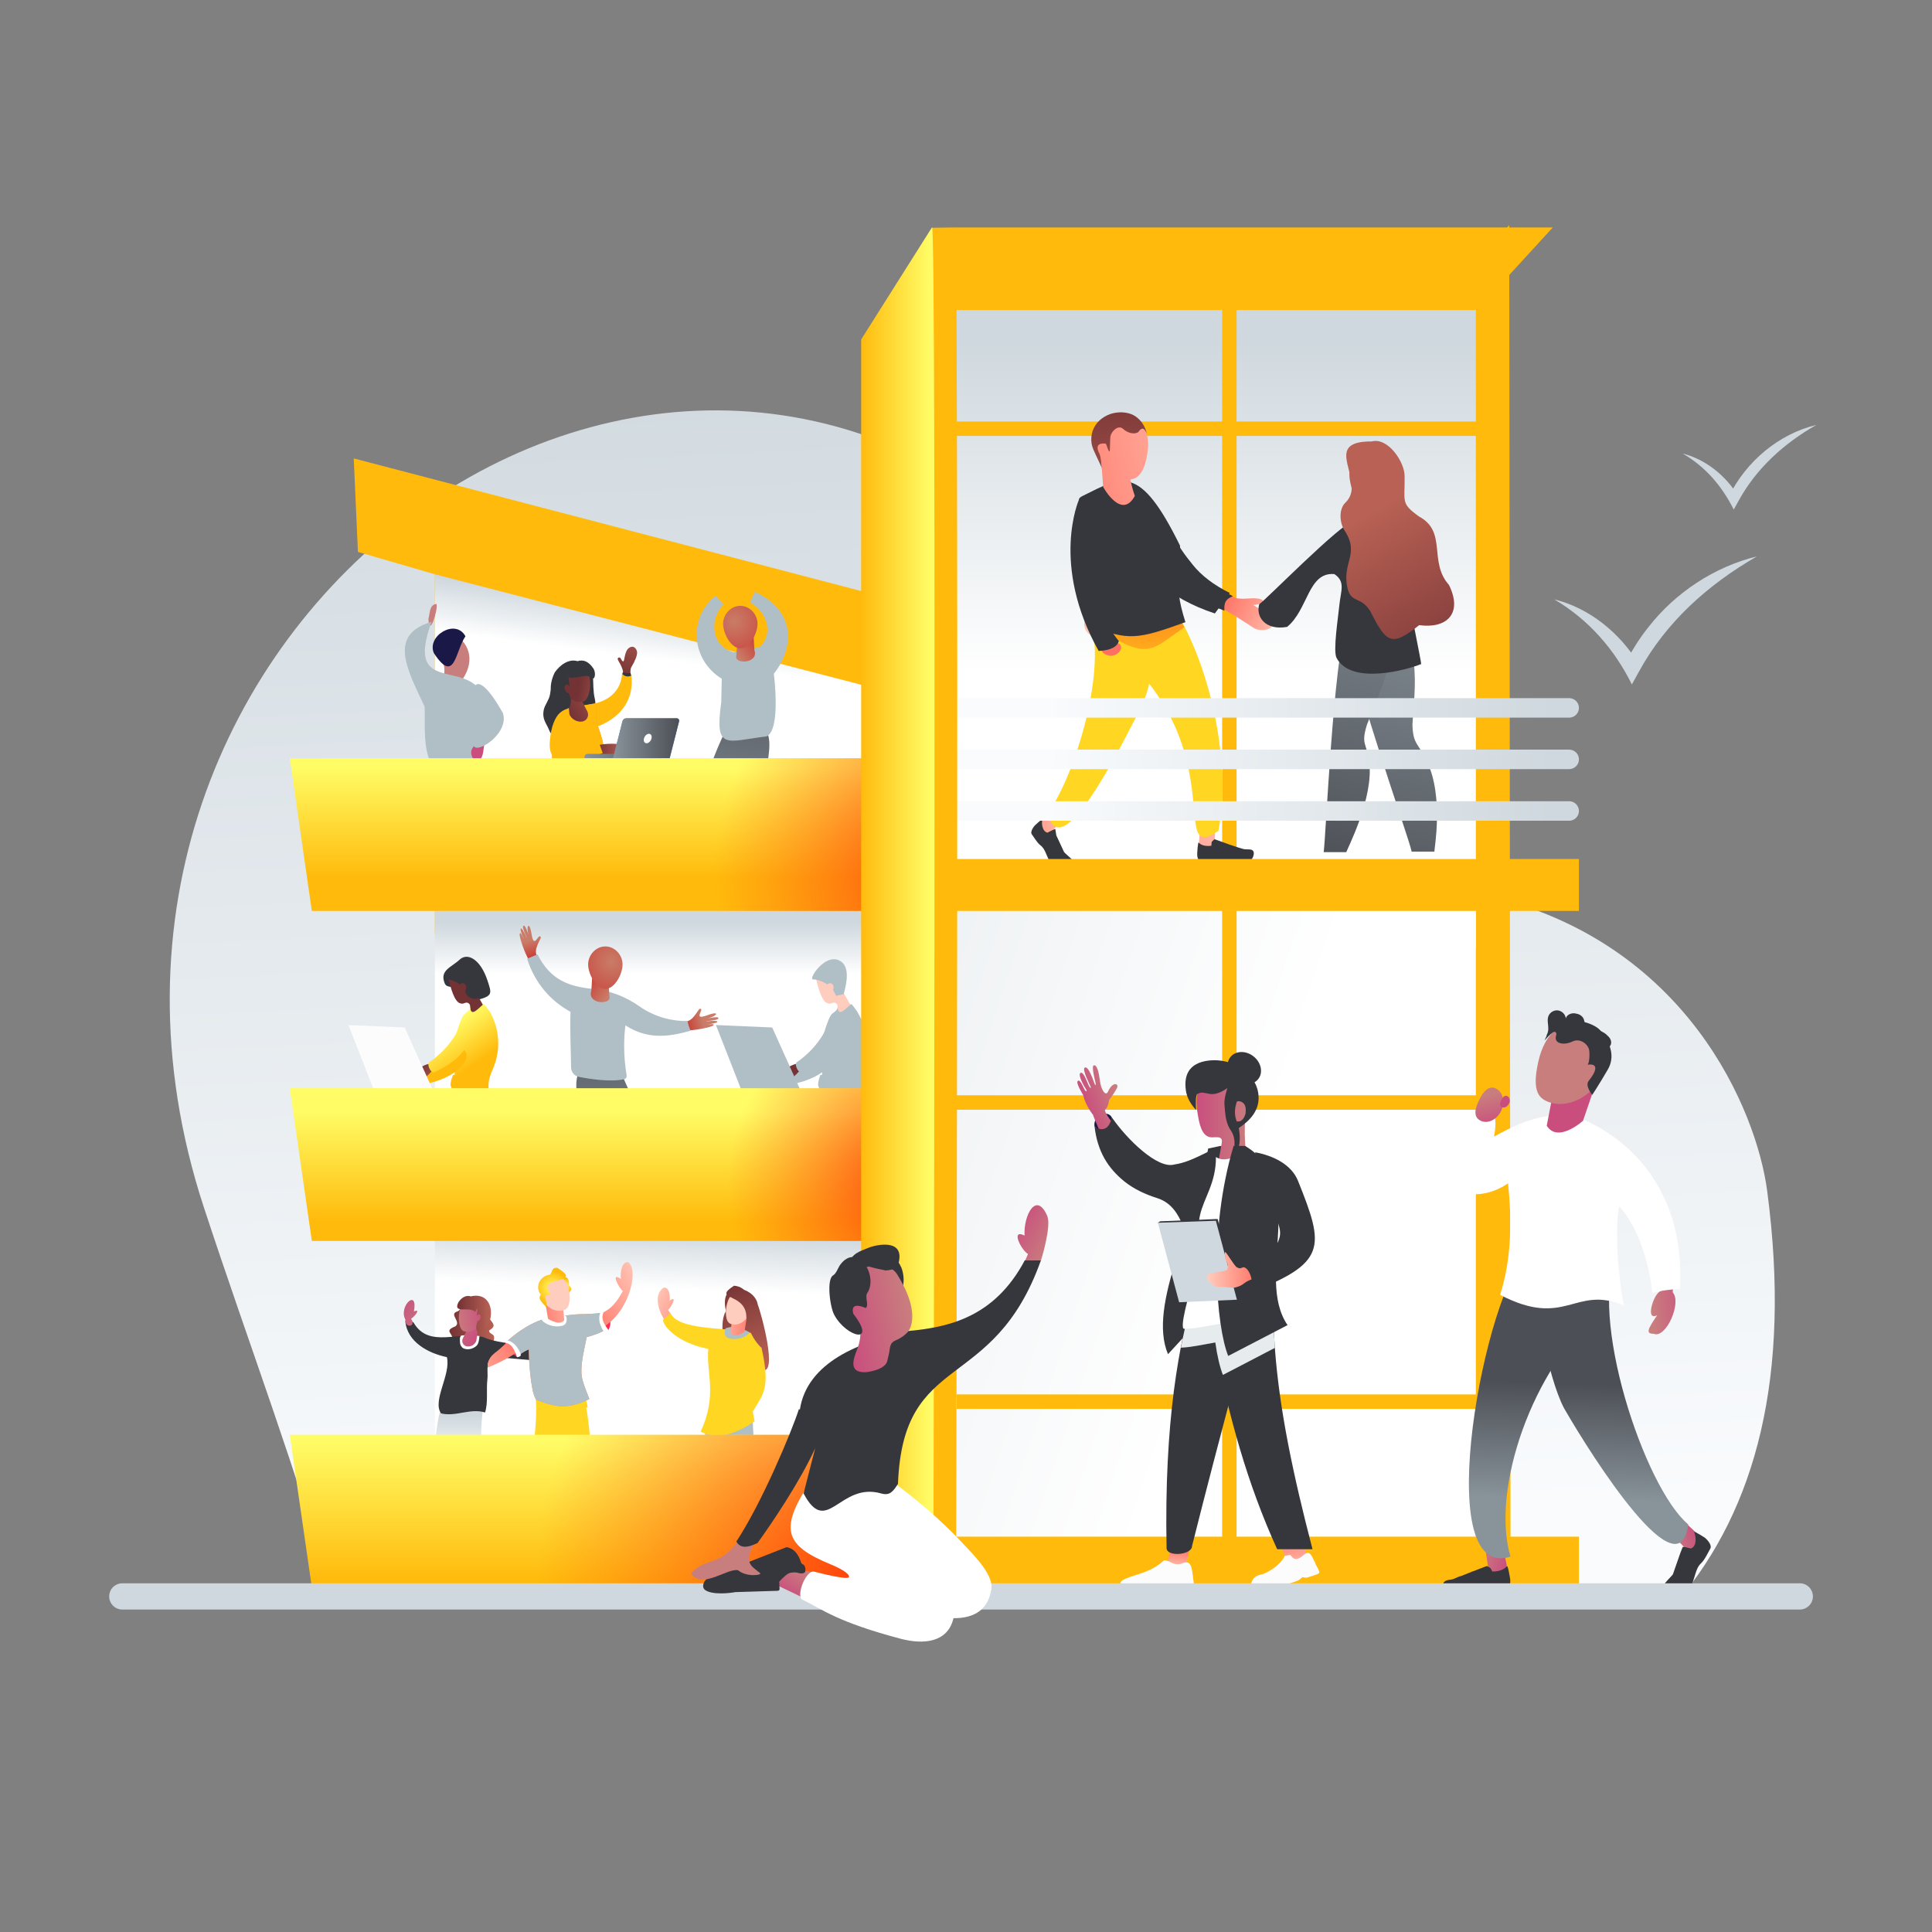 <svg width="250" height="250" viewBox="0 0 250 250" fill="none" xmlns="http://www.w3.org/2000/svg">
<rect x="0" y="0" width="250" height="250" fill="#808080" stroke="none"/>
<g clip-path="url(#clip0_1513_6630)">
<path d="M43.092 207.103C38.754 191.167 32.148 173.817 26.37 156.197C1.702 80.964 86.308 19.086 138.941 74.201C139.668 74.958 140.382 75.728 141.081 76.513C159.429 96.887 166.705 109.999 192.201 115.82C218.382 121.812 227.314 143.827 228.669 154.085C231.865 178.212 227.128 195.276 217.155 207.103H43.092Z" fill="url(#paint0_linear_1513_6630)"/>
<path d="M201.161 77.569C205.698 78.696 209.622 81.92 212.047 85.901L210.25 85.944C211.12 84.26 212.119 82.619 213.317 81.135C216.799 76.67 221.878 73.331 227.328 72.004C220.979 75.671 215.586 80.493 212.076 86.914L211.163 88.569C208.923 84.032 205.584 80.194 201.161 77.583V77.569Z" fill="#CFD8DE"/>
<path d="M217.712 58.678C220.708 59.435 223.319 61.546 224.917 64.186L223.733 64.214C225.944 59.72 230.167 56.153 235.032 54.983C230.824 57.394 227.257 60.605 224.945 64.856L224.346 65.941C222.862 62.973 220.736 60.419 217.726 58.678H217.712Z" fill="#CFD8DE"/>
<path d="M195.297 29.13L186.137 39.645V205.106H195.468" fill="#FFBA0B"/>
<path d="M190.974 39.817H123.717V122.682H190.974V39.817Z" fill="url(#paint1_linear_1513_6630)"/>
<path d="M160.014 38.861H158.145V113.066H160.014V38.861Z" fill="#FFBA0B"/>
<path d="M191.088 56.41V54.541L123.789 54.541V56.41L191.088 56.41Z" fill="#FFBA0B"/>
<path d="M45.774 59.32L46.316 71.419L56.275 74.316V120.899H123.532V79.637L45.774 59.32Z" fill="#FFBA0B"/>
<path d="M123.532 104.591V91.736L56.275 74.316V104.591H123.532Z" fill="url(#paint2_linear_1513_6630)"/>
<path fill-rule="evenodd" clip-rule="evenodd" d="M54.72 105.048C54.548 100.382 54.32 97.7 59.899 98.713C58.557 102.651 59.2 105.975 54.72 105.048V105.048Z" fill="#36373C"/>
<path fill-rule="evenodd" clip-rule="evenodd" d="M58.187 105.048C56.132 101.595 56.232 97.671 60.983 98.627C61.496 101.595 63.594 106.318 58.187 105.048Z" fill="#36373C"/>
<path d="M57.445 86.129C57.758 87.684 56.589 88.141 59.799 87.984C63.708 82.334 54.035 78.781 57.445 86.129V86.129Z" fill="url(#paint3_linear_1513_6630)"/>
<path fill-rule="evenodd" clip-rule="evenodd" d="M55.433 80.108C55.633 79.438 55.533 78.21 56.489 78.153C56.703 78.796 55.575 82.633 55.433 80.108Z" fill="url(#paint4_linear_1513_6630)"/>
<path d="M61.425 100.625C53.892 102.337 55.105 94.732 54.948 91.451C52.85 86.885 50.026 82.148 55.847 80.465C51.038 93.577 68.074 79.652 61.425 100.625Z" fill="#B0BEC6"/>
<path d="M63.038 95.132C62.31 96.073 62.98 98.913 61.311 98.314C60.198 96.701 62.067 96.073 63.038 95.132Z" fill="url(#paint5_linear_1513_6630)"/>
<path d="M65.092 92.307C66.133 95.802 58.5 99.284 62.381 94.19C60.17 88.911 61.311 85.516 65.092 92.307Z" fill="#B0BEC6"/>
<path d="M56.146 84.517C58.857 88.64 58.9 84.26 60.227 82.334C58.971 79.994 55.176 82.263 56.146 84.517Z" fill="#191847"/>
<path d="M123.532 110.783H56.275V151.916H123.532V110.783Z" fill="url(#paint6_linear_1513_6630)"/>
<path d="M68.602 124.494C67.845 123.339 67.175 121.184 67.246 120.842C67.346 120.457 67.66 121.298 67.817 121.569C66.947 119.715 67.475 119.658 68.159 121.413C68.216 121.341 67.489 119.972 67.717 119.815C67.974 119.515 68.416 121.113 68.473 121.184C67.988 119.957 68.473 118.873 68.801 120.985C69.158 122.939 69.7 120.499 70 121.327C69.6 122.183 68.944 123.167 69.686 124.081L68.602 124.494Z" fill="url(#paint7_linear_1513_6630)"/>
<path d="M88.448 133.326C89.832 133.412 92.029 132.912 92.3 132.698C92.585 132.413 91.701 132.555 91.387 132.555C93.427 132.399 93.213 131.899 91.344 132.184C91.387 132.099 92.928 132.042 92.956 131.785C93.085 131.414 91.487 131.828 91.401 131.799C92.714 131.614 93.413 130.658 91.401 131.414C89.518 132.07 91.373 130.401 90.502 130.544C89.946 131.314 89.432 132.384 88.277 132.184L88.448 133.34V133.326Z" fill="url(#paint8_linear_1513_6630)"/>
<path fill-rule="evenodd" clip-rule="evenodd" d="M84.681 156.14C84.125 156.625 82.57 156.197 82.127 156.297C80.729 156.525 81.285 155.426 81.556 154.399C81.984 153.9 82.384 155.369 82.626 154.356H82.726C83.34 155.512 84.653 154.642 84.695 156.125L84.681 156.14Z" fill="#36373C"/>
<path d="M79.901 137.92C79.901 137.92 82.541 143.014 82.826 145.938C83.069 148.392 83.012 153.229 82.983 154.684C82.955 154.97 81.442 154.97 81.457 154.684C81.243 153.386 80.33 148.121 79.887 146.595C79.516 145.325 76.049 139.532 76.049 139.532L79.887 137.934L79.901 137.92Z" fill="url(#paint9_linear_1513_6630)"/>
<path fill-rule="evenodd" clip-rule="evenodd" d="M75.707 156.14C75.15 156.625 73.595 156.197 73.153 156.297C71.755 156.525 72.311 155.426 72.582 154.399C73.01 153.9 73.41 155.369 73.652 154.356H73.752C74.366 155.512 75.678 154.642 75.721 156.125L75.707 156.14Z" fill="#36373C"/>
<path d="M72.582 154.214C74.251 151.16 74.309 149.306 74.908 147.708C75.55 143.456 73.666 140.317 75.165 138.348C75.236 138.248 75.336 138.163 75.436 138.091L79.302 139.304C79.131 141.587 78.76 144.654 77.405 148.392C76.406 151.132 75.15 153.144 74.052 154.613C73.98 154.984 72.554 154.741 72.582 154.228V154.214Z" fill="url(#paint10_linear_1513_6630)"/>
<path d="M68.216 124.052L69.558 123.496C71.227 126.848 73.652 127.676 76.834 127.976C78.988 128.19 80.986 128.989 82.712 130.201C84.909 131.742 87.178 132.142 88.976 132.127C89.047 132.555 89.175 132.983 89.375 133.369C86.194 134.282 83.654 134.425 80.929 132.684C80.729 134.253 80.643 136.479 81.086 139.161C81.114 139.375 81 139.589 80.786 139.646C79.046 140.046 76.363 139.632 74.908 139.347C74.309 139.233 73.895 138.705 73.895 138.106C73.895 136.607 73.724 133.112 73.823 130.929C71.327 129.559 69.258 127.334 68.202 124.052H68.216Z" fill="#B0BEC6"/>
<path d="M78.618 125.365L78.874 129.046C78.946 129.659 77.747 129.887 76.991 129.459C76.492 129.174 76.335 128.76 76.52 128.218L76.691 125.322L78.618 125.365Z" fill="url(#paint11_linear_1513_6630)"/>
<path d="M80.558 124.794C80.558 123.567 79.559 122.468 78.332 122.468C77.105 122.468 76.106 123.567 76.106 124.794C76.106 126.021 77.105 127.961 78.332 127.961C79.559 127.961 80.558 126.021 80.558 124.794Z" fill="url(#paint12_radial_1513_6630)"/>
<path fill-rule="evenodd" clip-rule="evenodd" d="M89.461 112.053C90.017 112.538 91.572 112.11 92.015 112.21C93.413 112.438 92.856 111.34 92.585 110.312C92.157 109.813 91.758 111.283 91.515 110.27H91.415C90.802 111.425 89.489 110.555 89.447 112.039L89.461 112.053Z" fill="#36373C"/>
<path d="M94.226 93.848C94.226 93.848 91.587 98.941 91.301 101.866C91.059 104.32 91.116 109.157 91.144 110.612C91.173 110.897 92.685 110.897 92.671 110.612C92.885 109.314 93.798 104.049 94.24 102.522C94.611 101.253 98.078 95.46 98.078 95.46L94.24 93.862L94.226 93.848Z" fill="url(#paint13_linear_1513_6630)"/>
<path fill-rule="evenodd" clip-rule="evenodd" d="M98.435 112.053C98.992 112.538 100.547 112.11 100.989 112.21C102.387 112.438 101.831 111.34 101.56 110.312C101.132 109.813 100.732 111.283 100.49 110.27H100.39C99.776 111.425 98.464 110.555 98.421 112.039L98.435 112.053Z" fill="#36373C"/>
<path d="M101.545 110.141C99.876 107.088 99.819 105.233 99.22 103.635C98.578 99.384 100.461 96.245 98.963 94.276C98.892 94.176 98.792 94.09 98.692 94.019L94.825 95.232C94.997 97.515 95.368 100.582 96.723 104.32C97.722 107.06 98.977 109.071 100.076 110.541C100.147 110.912 101.574 110.669 101.545 110.156V110.141Z" fill="url(#paint14_linear_1513_6630)"/>
<path d="M101.802 80.978C101.231 78.824 99.576 77.454 97.679 76.57L97.037 77.939C99.191 79.052 100.218 82.034 98.249 83.775C97.151 83.932 95.995 84.032 94.954 84.403C92.086 83.689 91.672 80.165 93.627 78.211L92.585 77.112C88.976 79.966 89.489 85.459 93.398 87.827L93.327 90.909C92.457 97.186 93.941 95.931 99.191 95.289C101.089 94.461 100.133 87.185 100.133 87.185C101.502 85.444 102.33 83.19 101.802 80.993V80.978Z" fill="#B0BEC6"/>
<path d="M95.525 81.292L95.268 84.973C95.196 85.587 96.395 85.815 97.151 85.387C97.65 85.102 97.807 84.688 97.622 84.146L97.451 81.249L95.525 81.292Z" fill="url(#paint15_linear_1513_6630)"/>
<path d="M93.57 80.722C93.57 79.495 94.569 78.396 95.796 78.396C97.023 78.396 98.021 79.495 98.021 80.722C98.021 81.949 97.023 83.889 95.796 83.889C94.569 83.889 93.57 81.949 93.57 80.722Z" fill="url(#paint16_radial_1513_6630)"/>
<path d="M123.532 155.312H56.275V205.049H123.532V155.312Z" fill="url(#paint17_linear_1513_6630)"/>
<path d="M116.769 89.981V205.063H123.532V91.736L116.769 89.981Z" fill="#D7D9DB"/>
<path fill-rule="evenodd" clip-rule="evenodd" d="M155.477 105.462L155.148 108.957L155.591 109.97L157.16 109.699L157.317 105.747L155.477 105.462Z" fill="url(#paint18_linear_1513_6630)"/>
<path fill-rule="evenodd" clip-rule="evenodd" d="M136.857 103.778L134.589 106.403L134.361 107.488L135.73 108.172L138.127 105.062L136.857 103.778Z" fill="url(#paint19_linear_1513_6630)"/>
<path d="M157.674 107.502C150.726 112.196 160.456 95.774 142.179 82.206L141.937 79.966C144.377 78.325 146.816 76.684 149.27 75.043C156.29 82.947 159.514 98.328 157.66 107.502H157.674Z" fill="#FFD722"/>
<path d="M147.629 76.712C146.702 76.641 145.775 76.57 144.833 76.484C144.262 78.239 142.836 79.709 141.109 80.393C143.306 87.285 138.655 101.338 135.559 105.19C137.214 112.424 144.933 96.844 147.801 91.222C149.684 87.056 149.912 79.309 149.984 76.598C149.085 76.527 148.514 76.798 147.615 76.727L147.629 76.712Z" fill="#FFD722"/>
<path d="M153.265 81.164C152.566 81.663 151.867 82.148 151.168 82.648C150.654 83.019 150.126 83.39 149.541 83.647C149.227 83.789 148.913 83.889 148.571 83.946C147.316 84.146 146.089 83.589 144.961 83.033C144.105 82.619 143.135 82.091 142.165 82.034C142.122 82.034 142.094 82.034 142.051 82.034C141.837 82.034 141.623 82.106 141.409 82.134C141.309 82.134 141.223 82.148 141.123 82.134C140.724 82.034 140.453 81.549 140.353 81.178C140.21 80.636 140.353 80.065 140.596 79.566C141.195 78.425 142.422 77.711 143.692 77.454C143.948 77.397 144.219 77.369 144.476 77.355C144.933 77.312 145.389 77.326 145.846 77.355C146.417 77.397 146.973 77.483 147.53 77.569C148.329 77.711 149.142 77.868 149.926 78.039C150.497 78.168 151.082 78.296 151.653 78.439C151.995 78.981 152.338 79.552 152.68 80.151C152.866 80.479 153.065 80.822 153.251 81.178L153.265 81.164Z" fill="url(#paint20_radial_1513_6630)"/>
<path d="M159.129 76.727C157.046 75.7 155.448 74.458 154.349 73.089C153.379 71.89 152.209 70.364 151.639 68.78L145.061 69.165C147.33 73.802 151.182 77.412 157.203 79.381L159.143 76.727H159.129Z" fill="#36373C"/>
<path d="M139.982 66.055C140.339 64.97 138.884 64.771 140.125 64.157C145.176 61.675 147.416 59.863 152.694 70.606V75.172C152.366 76.07 152.48 77.626 153.394 80.508C147.259 82.719 145.989 82.962 141.124 80.964C141.594 79.366 140.467 77.069 140.282 75.229C140.481 71.89 140.31 67.467 139.968 66.055H139.982Z" fill="#36373C"/>
<path fill-rule="evenodd" clip-rule="evenodd" d="M136.101 111.925C135.345 110.812 135.345 109.913 134.632 109.385C134.189 109.043 133.747 108.258 133.533 107.987C133.219 107.587 133.876 106.845 133.933 106.788C133.933 106.788 134.846 105.918 134.889 106.061C134.746 106.489 134.846 107.602 135.545 107.744C135.602 107.716 136.529 107.216 136.558 107.288L136.686 108.101L137.699 110.27C137.87 110.469 138.641 111.111 138.898 111.397C139.112 111.625 139.383 111.882 139.397 112.053C139.426 112.296 138.484 112.724 138.241 112.738C137.614 112.795 136.472 112.495 136.087 111.925H136.101Z" fill="#36373C"/>
<path fill-rule="evenodd" clip-rule="evenodd" d="M160.613 111.753C159.186 111.596 158.116 111.24 157.16 111.425C156.561 111.554 156.076 111.582 155.705 111.568C155.148 111.554 154.949 111.154 154.92 110.641C154.92 110.555 154.92 110.469 154.92 110.369C154.92 110.369 154.992 108.943 155.12 109.014C155.12 109.014 155.477 109.599 156.746 109.442L156.789 108.943C156.789 108.943 157.132 108.572 157.189 108.6C157.189 108.6 160.713 109.913 161.127 109.899C161.469 109.899 161.911 109.899 162.054 110.013C162.254 110.155 162.282 110.412 162.211 110.669C162.054 111.382 161.341 111.839 160.599 111.753H160.613Z" fill="#36373C"/>
<path d="M146.331 62.031C147.23 61.946 148.229 61.118 148.543 58.065C148.857 54.94 146.574 53.328 144.933 53.385C142.993 53.442 140.924 55.154 141.552 57.665C141.766 58.55 142.108 59.306 142.522 59.92L142.75 63.016C142.75 63.016 145.118 67.353 146.845 64.171C146.574 63.372 146.388 62.659 146.26 62.045C146.288 62.045 146.317 62.045 146.345 62.045L146.331 62.031Z" fill="url(#paint21_linear_1513_6630)"/>
<path d="M143.064 57.408C143.064 57.408 141.423 57.109 142.265 58.707C142.479 59.121 142.579 60.633 142.579 60.633C142.636 60.59 141.837 58.978 141.794 58.864C141.58 58.379 141.337 57.936 141.252 57.394C141.166 56.852 141.209 56.267 141.394 55.739C141.751 54.698 142.636 53.941 143.649 53.585C144.505 53.285 145.518 53.271 146.374 53.585C146.816 53.756 147.159 54.013 147.487 54.355C147.743 54.612 148.171 55.183 148.4 56.082C148.471 56.339 148.186 55.411 147.815 55.468C147.644 55.497 147.487 55.639 147.387 55.796C147.159 56.181 146.174 56.253 145.347 55.511C144.676 54.912 143.834 55.811 143.692 56.438C143.634 56.709 143.649 58.222 143.592 58.393C143.492 58.678 143.135 57.337 143.078 57.423L143.064 57.408Z" fill="url(#paint22_linear_1513_6630)"/>
<path d="M143.649 84.859C144.091 84.888 144.533 84.702 144.819 84.36C144.976 84.189 145.076 83.975 145.076 83.746C145.076 83.518 144.919 83.29 144.69 83.233C144.491 83.19 144.277 83.29 144.091 83.39C143.834 83.532 143.592 83.675 143.335 83.803C143.207 83.875 143.078 83.946 142.964 84.017C142.893 84.06 142.622 84.16 142.593 84.231C142.536 84.374 142.893 84.602 143.007 84.659C143.207 84.774 143.421 84.831 143.635 84.845L143.649 84.859Z" fill="url(#paint23_linear_1513_6630)"/>
<path d="M139.611 64.671C139.611 64.671 135.902 73.046 142.165 84.231C142.165 84.231 144.462 84.231 144.776 82.947C143.649 81.606 137.3 72.974 143.306 66.854C143.035 65.755 142.579 64.728 139.611 64.671Z" fill="#36373C"/>
<path d="M159.8 79.68C159.3 79.438 158.43 78.81 157.945 78.639C158.259 78.125 158.516 77.583 158.672 76.998C158.672 76.969 158.687 76.927 158.701 76.898L159.957 77.397C160.741 77.54 161.169 77.454 161.854 77.426C162.867 77.369 163.481 77.554 163.424 77.84C163.366 78.125 162.71 78.253 162.168 78.282C162.525 78.539 163.523 79.081 163.723 79.166C164.793 79.652 165.278 80.222 164.736 80.936C164.18 81.678 162.839 81.692 162.154 81.207C161.754 80.921 160.456 80.122 159.814 79.694L159.8 79.68Z" fill="url(#paint24_linear_1513_6630)"/>
<path d="M159.543 77.141L158.644 76.684C158.644 76.684 157.859 76.898 157.66 77.554C157.46 78.211 157.56 78.681 157.56 78.681L158.444 79.024C158.444 79.024 158.359 78.339 158.587 77.868C158.815 77.397 159.543 77.141 159.543 77.141V77.141Z" fill="#36373C"/>
<path d="M190.974 117.603H123.717V205.32H190.974V117.603Z" fill="url(#paint25_linear_1513_6630)"/>
<path d="M160.014 117.817H158.145V204.849H160.014V117.817Z" fill="#FFBA0B"/>
<path d="M191.088 143.599V141.729H123.789V143.599H191.088Z" fill="#FFBA0B"/>
<path d="M191.088 182.306V180.437H123.789V182.306H191.088Z" fill="#FFBA0B"/>
<path d="M63.28 170.564C63.851 171.306 64.25 171.591 63.294 172.162C63.237 172.519 63.751 172.59 63.893 172.847C64.065 173.275 63.751 173.717 63.708 174.16C63.851 176.243 61.24 175.957 59.799 175.843C59.67 175.586 59.542 175.33 59.428 175.073C58.786 175.886 57.873 173.732 58.5 173.375C58.771 172.533 57.316 172.262 58.914 171.634C59.756 171.049 58.001 170.036 59.199 169.694C60.041 169.351 58.943 168.31 60.498 168.638C62.124 168.809 63.694 168.424 63.294 170.578L63.28 170.564Z" fill="url(#paint26_linear_1513_6630)"/>
<path fill-rule="evenodd" clip-rule="evenodd" d="M73.71 195.604L73.082 198.229L73.196 198.657L74.28 198.685L74.908 196.032L73.71 195.604Z" fill="#FF8A4E"/>
<path fill-rule="evenodd" clip-rule="evenodd" d="M67.203 195.632L66.219 197.929L66.062 198.571L67.103 198.885L68.216 196.317L67.203 195.632Z" fill="#FF8A4E"/>
<path d="M68.973 177.584V179.781C69.729 180.637 70.385 181.493 71.013 182.577C73.51 186.144 73.981 194.847 73.096 197.23C78.218 199.427 76.806 178.283 73.453 175.686C71.955 176.314 70.457 176.942 68.959 177.584H68.973Z" fill="#FFD722"/>
<path fill-rule="evenodd" clip-rule="evenodd" d="M66.904 199.499C66.547 199.442 66.262 199.342 66.062 199.242C65.763 199.099 65.734 198.785 65.82 198.443C65.834 198.386 65.848 198.329 65.877 198.272C65.877 198.272 66.219 197.344 66.276 197.416C66.419 197.758 66.818 198.115 67.189 197.744C67.218 197.701 67.66 197.701 67.703 197.744C67.774 197.915 67.888 198.072 68.031 198.2L69.016 199.028C69.172 199.099 69.344 199.37 69.586 199.456C69.772 199.527 69.886 199.613 69.943 199.727C70.028 199.87 69.914 200.198 69.757 200.269C68.102 201.039 67.489 199.613 66.918 199.527L66.904 199.499Z" fill="#36373C"/>
<path fill-rule="evenodd" clip-rule="evenodd" d="M75.778 200.711C74.951 200.683 74.48 199.955 73.823 199.955C73.41 199.955 73.082 199.912 72.839 199.841C72.482 199.741 72.44 199.442 72.525 199.071C72.54 199.014 72.554 198.942 72.582 198.885C72.582 198.885 72.925 197.886 72.996 197.944C72.996 197.944 73.082 198.3 73.695 198.443C73.852 198.471 74.023 198.4 74.137 198.257C74.137 198.257 74.437 198.086 74.48 198.115L74.737 198.372C74.737 198.372 75.964 199.299 76.221 199.484C76.406 199.613 77.005 199.798 77.076 199.898C77.176 200.027 77.162 200.226 77.019 200.369C76.82 200.554 76.278 200.74 75.778 200.726V200.711Z" fill="#36373C"/>
<path d="M68.174 197.173C70.414 194.676 73.552 187.471 73.766 182.463C73.766 182.463 73.766 182.349 73.781 182.278C74.023 179.567 73.866 178.297 73.581 176.385C71.726 176.385 70.571 176.799 68.973 177.569C70.043 183.861 68.916 189.312 66.69 196.502C66.504 196.93 67.988 197.601 68.174 197.173Z" fill="#FFD722"/>
<g style="mix-blend-mode:multiply">
<path d="M68.973 177.584V179.781C69.101 179.924 69.23 180.052 69.344 180.209C69.358 180.708 69.372 180.694 69.358 181.236C69.444 181.407 70.742 182.078 71.213 182.221C72.012 182.463 72.768 182.592 73.724 182.649C74.409 182.692 75.179 182.492 76.049 182.092C75.45 179.053 74.437 177.612 73.467 175.7C72.796 175.986 72.126 176.271 71.455 176.556C71.412 176.571 71.355 176.599 71.312 176.614C70.499 176.728 70.428 176.899 70.114 177.113C69.743 177.27 69.358 177.427 68.987 177.584H68.973Z" fill="#FFD722"/>
</g>
<path fill-rule="evenodd" clip-rule="evenodd" d="M58.743 195.632L59.328 197.786L59.257 198.143H58.358L57.758 195.96L58.743 195.632Z" fill="url(#paint27_linear_1513_6630)"/>
<path fill-rule="evenodd" clip-rule="evenodd" d="M63.052 195.775L63.865 197.801L63.893 198.286L63.009 198.4L62.124 196.246L63.052 195.775Z" fill="url(#paint28_linear_1513_6630)"/>
<path d="M62.139 181.036C60.883 180.494 59.627 179.952 58.372 179.41C55.675 181.778 54.99 198.386 59.313 196.93C58.572 194.862 58.543 188.127 60.583 185.06C61.083 184.175 61.639 183.448 62.181 182.82L62.139 181.022V181.036Z" fill="url(#paint29_linear_1513_6630)"/>
<path fill-rule="evenodd" clip-rule="evenodd" d="M62.495 200.198C63.109 199.798 63.138 199.399 63.594 199.199C63.865 199.085 64.036 198.942 64.15 198.785C64.307 198.585 64.25 198.343 64.179 198.186C64.179 198.186 63.779 197.487 63.737 197.544C63.651 197.815 63.466 198.471 62.909 197.829C62.881 197.801 62.681 197.729 62.652 197.758L62.567 198.129C62.51 198.4 61.183 199.656 61.012 199.812C60.626 200.126 62.181 200.412 62.495 200.198V200.198Z" fill="white"/>
<path fill-rule="evenodd" clip-rule="evenodd" d="M56.945 199.442C57.602 199.356 58.087 199.028 58.529 199.042C58.814 199.042 59.028 199.013 59.2 198.971C59.442 198.899 59.499 198.671 59.471 198.386C59.471 198.343 59.471 198.286 59.442 198.243C59.442 198.243 59.285 197.473 59.228 197.515C59.228 197.515 59.114 197.872 58.529 197.929L58.429 197.744C58.429 197.744 58.229 197.601 58.215 197.63L58.001 197.758C58.001 197.758 56.688 198.6 56.503 198.628C56.346 198.657 56.26 198.714 56.203 198.785C56.132 198.885 56.146 199.028 56.203 199.156C56.346 199.527 56.646 199.499 56.959 199.456L56.945 199.442Z" fill="white"/>
<path d="M59.528 179.481C59.128 180.979 58.9 181.978 58.857 184.19C58.857 184.19 58.857 184.289 58.857 184.332C58.914 188.042 60.412 198.857 63.623 196.531C62.424 190.91 61.754 185.317 62.752 181.036C61.325 180.423 62.581 180.223 61.097 179.867C60.569 179.738 60.056 179.61 59.528 179.481V179.481Z" fill="url(#paint30_linear_1513_6630)"/>
<path d="M57.83 175.629C58.372 177.841 55.904 181.265 57.074 182.891C58.971 183.362 60.883 182.178 62.766 182.777C63.18 181.465 62.909 179.895 63.066 178.511C63.209 177.555 62.666 175.572 64.15 175.601C66.39 175.8 72.354 176.314 72.354 176.314C71.527 173.632 65.277 174.316 62.652 173.061C59.613 172.091 55.533 174.602 53.521 171.149C53.278 170.864 52.793 171.035 52.451 170.949C52.665 173.646 55.419 175.115 57.83 175.615V175.629Z" fill="#36373C"/>
<path d="M78.731 172.105C78.731 172.105 79.202 171.32 78.86 170.536C78.517 169.751 77.647 170.122 77.647 170.122L78.318 172.105H78.731Z" fill="#FF2D55"/>
<path d="M81.3 163.316C80.515 163.231 80.23 164.472 80.344 165.499C78.903 164.486 80.158 166.769 80.601 167.069C79.274 169.394 78.56 169.779 76.064 170.564C75.878 171.192 76.078 172.119 76.406 172.376C81.029 171.406 82.912 164.458 81.3 163.33V163.316Z" fill="url(#paint31_linear_1513_6630)"/>
<path d="M52.451 170.75C52.337 171.905 53.935 171.748 53.193 170.635C53.507 170.507 54.591 169.266 53.564 169.694C54.12 166.641 51.523 169.009 52.451 170.75Z" fill="url(#paint32_linear_1513_6630)"/>
<path d="M65.392 173.76C65.392 173.76 65.292 174.431 66.89 175.601C67.318 174.616 67.232 173.446 67.232 173.446L65.392 173.76Z" fill="#FF2D55"/>
<path d="M63.965 175.115C65.02 174.359 65.634 173.56 66.704 172.776C67.275 172.904 67.903 173.86 67.96 174.217C66.333 175.501 64.464 176.414 63.094 176.97C63.094 176.927 63.094 176.899 63.094 176.856C63.08 176.171 63.423 175.529 63.979 175.13L63.965 175.115Z" fill="url(#paint33_linear_1513_6630)"/>
<path d="M69.929 170.835C69.986 170.821 70.043 170.792 70.1 170.778C70.599 170.621 71.17 170.521 71.783 170.436C72.226 170.364 72.697 170.293 73.139 170.236C74.038 170.122 74.908 170.022 75.65 170.05C76.506 169.993 77.105 169.993 77.99 169.879C77.69 170.464 77.933 171.206 78.503 171.991C77.69 172.462 77.02 172.719 75.907 173.032C75.736 174.045 75.464 175.03 75.322 176.128C75.265 176.599 75.222 177.084 75.236 177.598C75.25 178.597 75.764 179.724 76.263 181.036C73.039 182.663 71.227 181.778 69.501 181.179C68.844 180.951 68.445 177.042 68.43 174.602C67.988 174.787 67.589 175.044 67.161 175.329C66.918 174.659 66.319 173.817 65.691 173.489C67.974 171.434 69.929 170.835 69.929 170.835V170.835Z" fill="#FF8A4E"/>
<path d="M69.929 170.835C69.986 170.821 70.043 170.792 70.1 170.778C70.599 170.621 71.17 170.521 71.783 170.436C72.226 170.364 72.697 170.293 73.139 170.236C74.038 170.122 74.908 170.022 75.65 170.05C76.506 169.993 77.105 169.993 77.99 169.879C77.69 170.464 77.933 171.206 78.503 171.991C77.69 172.462 77.02 172.719 75.907 173.032C75.736 174.045 75.464 175.03 75.322 176.128C75.265 176.599 75.222 177.084 75.236 177.598C75.25 178.597 75.764 179.724 76.263 181.036C73.039 182.663 71.227 181.778 69.501 181.179C68.844 180.951 68.445 177.042 68.43 174.602C67.988 174.787 67.589 175.044 67.161 175.329C66.918 174.659 66.319 173.817 65.691 173.489C67.974 171.434 69.929 170.835 69.929 170.835V170.835Z" fill="#B0BEC6"/>
<path d="M70.1 170.778C70.157 170.892 70.257 170.992 70.357 171.063C70.984 171.534 71.812 171.734 72.582 171.591C72.782 171.563 72.982 171.491 73.125 171.349C73.267 171.206 73.324 170.992 73.324 170.792C73.324 170.593 73.324 170.322 73.139 170.222C72.782 170.136 72.597 169.993 71.726 170.136C71.113 170.236 70.599 170.507 70.1 170.764V170.778Z" fill="white"/>
<path d="M70.399 167.625L70.913 170.65C70.913 170.65 72.411 171.648 73.01 170.835C72.839 168.224 72.568 167.939 72.568 167.939L70.399 167.625V167.625Z" fill="url(#paint34_linear_1513_6630)"/>
<path d="M73.809 167.054C74.109 166.755 73.795 166.541 73.624 166.312C73.709 165.785 73.438 164.971 72.768 165.328C71.969 166.113 73.453 166.755 73.481 167.511C73.524 167.311 73.695 167.197 73.823 167.054H73.809Z" fill="url(#paint35_radial_1513_6630)"/>
<path d="M73.624 166.983C73.781 167.711 73.824 169.237 73.039 169.508C72.026 169.865 70.514 169.366 70.057 167.568C69.672 166.084 70.913 165.328 71.983 165.285C72.896 165.242 73.339 165.713 73.624 166.983V166.983Z" fill="url(#paint36_linear_1513_6630)"/>
<path d="M72.126 164.058C71.37 163.973 71.512 164.557 71.17 164.943C69.886 165.071 69.158 166.512 69.986 167.539C69.415 168.11 70.485 168.752 70.728 169.266C70.728 168.709 70.671 168.267 70.556 167.725C70.728 167.454 71.298 167.753 71.07 167.183C69.615 165.071 75.621 166.213 72.126 164.058V164.058Z" fill="url(#paint37_radial_1513_6630)"/>
<path d="M78.104 169.822C78.104 169.822 77.847 170.265 78.018 170.849C78.189 171.434 78.746 172.119 78.746 172.119C78.746 172.119 78.603 172.362 78.318 172.405C78.032 172.447 77.619 171.249 77.59 171.106C77.462 170.336 77.619 169.979 77.69 169.879C77.761 169.779 78.09 169.822 78.09 169.822H78.104Z" fill="white"/>
<path d="M65.392 173.76C65.392 173.76 65.905 173.803 66.276 174.288C66.647 174.773 66.89 175.615 66.89 175.615C66.89 175.615 67.175 175.643 67.361 175.429C67.546 175.215 66.833 174.188 66.719 174.088C66.176 173.532 65.791 173.46 65.663 173.46C65.534 173.46 65.392 173.76 65.392 173.76V173.76Z" fill="white"/>
<path fill-rule="evenodd" clip-rule="evenodd" d="M59.784 174.345C60.112 174.659 60.755 174.645 61.168 174.459C61.496 174.316 61.768 174.131 61.882 173.789C61.953 173.589 61.982 173.389 62.01 173.189C62.01 173.104 62.039 172.99 62.053 172.89C61.282 172.747 60.598 172.719 59.67 172.818C59.585 172.933 59.499 173.075 59.513 173.189C59.513 173.646 59.471 174.017 59.799 174.345H59.784Z" fill="white"/>
<path d="M61.982 171.092L61.639 173.489C61.454 174.003 60.926 174.316 60.398 174.217C60.369 174.217 60.341 174.217 60.327 174.202C59.87 174.074 59.685 173.546 59.913 173.132C60.74 171.663 60.669 171.078 60.669 171.078H61.996L61.982 171.092Z" fill="url(#paint38_linear_1513_6630)"/>
<path d="M59.456 169.68C59.257 170.635 59.399 172.091 60.056 172.276C60.755 172.462 61.825 172.219 62.538 170.721C63.137 169.48 62.267 168.367 61.283 168.139C60.455 167.939 59.813 168.039 59.471 169.68H59.456Z" fill="url(#paint39_linear_1513_6630)"/>
<path d="M59.328 168.51C59.628 168.01 60.27 167.511 60.912 167.753C64.15 166.983 64.207 171.549 62.082 172.476C62.01 172.533 61.967 172.562 61.953 172.576C61.967 172.547 61.982 172.504 61.996 172.476C61.411 172.176 61.654 171.449 61.782 170.949C62.367 170.892 62.296 169.651 61.696 170.236C61.725 169.993 61.782 169.58 61.81 169.351C61.782 169.351 61.739 169.366 61.711 169.38C61.639 169.48 61.568 169.608 61.482 169.765C60.797 168.966 58.543 170.093 59.314 168.524L59.328 168.51Z" fill="url(#paint40_linear_1513_6630)"/>
<path d="M93.941 169.651C92.257 172.291 95.539 181.992 98.521 177.199C100.803 178.297 98.463 169.779 98.05 168.809C97.722 166.484 92.913 165.385 93.941 169.637V169.651Z" fill="url(#paint41_linear_1513_6630)"/>
<path d="M85.922 166.612C86.522 166.541 86.75 167.497 86.65 168.296C87.763 167.511 86.793 169.266 86.45 169.494C87.463 171.278 88.02 171.577 89.946 172.176C90.088 172.661 89.946 173.375 89.689 173.56C86.136 172.804 83.782 167.825 85.922 166.598V166.612Z" fill="url(#paint42_linear_1513_6630)"/>
<path d="M97.65 188.827H90.93L91.444 183.405L97.393 183.705L97.65 188.827Z" fill="#B0BEC6"/>
<path d="M91.658 174.559C91.33 177.498 92.899 180.466 90.659 185.26C92.928 186.401 95.282 185.488 97.65 183.919C97.564 183.519 97.479 183.091 97.408 182.649C98.749 180.394 99.719 179.695 98.549 174.431C97.636 173.575 97.165 172.476 97.165 172.476C94.568 171.691 87.677 172.305 86.721 169.822C86.322 170.35 86.193 170.521 85.794 170.721C85.737 171.663 87.863 173.846 91.658 174.545V174.559Z" fill="#FFD722"/>
<path d="M96.994 172.419C96.937 172.533 96.837 172.633 96.737 172.704C96.109 173.175 95.282 173.375 94.511 173.232C94.312 173.204 94.112 173.132 93.969 172.99C93.827 172.847 93.769 172.633 93.769 172.433C93.769 172.233 93.769 171.962 93.955 171.863C94.312 171.777 94.497 171.634 95.368 171.777C95.981 171.877 96.495 172.148 96.994 172.405V172.419Z" fill="#B0BEC6"/>
<path d="M96.766 169.58L96.338 172.333C96.338 172.333 95.068 173.246 94.554 172.505C94.711 170.122 94.925 169.865 94.925 169.865L96.766 169.58V169.58Z" fill="url(#paint43_linear_1513_6630)"/>
<path d="M94.012 168.995C93.87 169.651 93.841 171.035 94.511 171.292C95.368 171.62 96.666 171.163 97.051 169.537C97.379 168.181 96.323 167.497 95.41 167.454C94.626 167.411 94.255 167.839 94.012 168.995V168.995Z" fill="url(#paint44_linear_1513_6630)"/>
<path d="M94.982 166.37C98.563 166.626 96.666 173.603 96.552 170.036C96.166 167.311 92.186 168.196 94.982 166.37Z" fill="url(#paint45_linear_1513_6630)"/>
<path d="M182.67 110.198H185.61C185.553 110.013 186.879 103.136 184.639 98.513C183.512 96.102 182.842 96.359 182.77 93.791C182.999 89.139 184.425 81.877 178.433 78.567C177.363 79.295 175.308 79.951 174.224 80.679C174.067 85.373 182.314 108.344 182.67 110.198V110.198Z" fill="url(#paint46_linear_1513_6630)"/>
<path d="M171.271 110.27H174.21C174.21 110.084 177.848 103.179 177.163 98.527C176.849 96.102 176.079 96.373 176.878 93.791C178.661 89.111 182.514 81.82 177.648 78.496C176.321 79.224 175.58 79.88 174.267 80.622C172.541 85.344 171.556 108.415 171.285 110.27H171.271Z" fill="url(#paint47_linear_1513_6630)"/>
<path d="M183.897 74.544C184.112 73.274 184.625 72.076 185.424 71.091C182.67 68.066 181.8 69.536 178.29 67.182C176.821 67.153 175.893 67.253 175.166 67.41C173.425 67.767 163.566 77.868 162.953 78.168C162.453 79.78 163.709 81.621 166.548 81.121C169.288 78.895 169.245 73.987 172.669 74.287C174.139 75.271 173.496 76.441 173.311 78.31C173.154 79.937 172.469 84.26 172.954 85.144C174.895 88.74 182.242 86.614 183.897 85.929C183.969 85.901 182.357 78.082 182.414 78.068C182.656 77.397 183.512 75.1 183.769 74.401C183.769 74.472 183.84 74.515 183.912 74.544H183.897Z" fill="#36373C"/>
<path d="M174.609 61.361C174.595 62.217 174.966 63.415 175.365 64.885C176.778 70.149 182.97 59.648 178.733 58.735C177.976 58.593 176.307 58.279 175.779 59.021C175.251 59.763 174.638 60.034 174.609 61.361V61.361Z" fill="url(#paint48_linear_1513_6630)"/>
<path d="M177.548 57.123C170.671 57.052 177.035 62.26 174.081 65.056C173.254 65.841 173.297 67.596 173.982 68.637C176.079 71.847 173.411 72.846 174.467 76.47C175.052 78.011 176.107 77.212 177.306 79.067C179.417 83.261 180.074 83.732 183.641 80.893C187.136 81.378 189.348 79.452 187.493 75.685C184.811 72.675 187.307 68.808 183.626 66.839C181.229 65.099 181.8 64.999 181.757 61.632C181.772 59.791 179.631 56.609 177.548 57.109V57.123Z" fill="url(#paint49_linear_1513_6630)"/>
<path d="M203.044 103.678H123.917C123.215 103.678 122.647 104.243 122.647 104.941C122.647 105.638 123.215 106.203 123.917 106.203H203.044C203.746 106.203 204.314 105.638 204.314 104.941C204.314 104.243 203.746 103.678 203.044 103.678Z" fill="url(#paint50_linear_1513_6630)"/>
<path d="M203.044 97.001H123.917C123.215 97.001 122.647 97.566 122.647 98.263C122.647 98.961 123.215 99.526 123.917 99.526H203.044C203.746 99.526 204.314 98.961 204.314 98.263C204.314 97.566 203.746 97.001 203.044 97.001Z" fill="url(#paint51_linear_1513_6630)"/>
<path d="M203.044 90.338H123.917C123.215 90.338 122.647 90.903 122.647 91.601C122.647 92.298 123.215 92.863 123.917 92.863H203.044C203.746 92.863 204.314 92.298 204.314 91.601C204.314 90.903 203.746 90.338 203.044 90.338Z" fill="url(#paint52_linear_1513_6630)"/>
<path d="M82.099 85.601C82.013 85.787 81.842 86.043 81.685 86.343C81.528 86.671 81.571 87.213 81.614 87.442C81.328 87.442 81.043 87.484 80.772 87.556C80.615 86.957 80.644 86.557 80.073 85.601C80.03 85.53 79.916 85.344 79.93 85.216C79.93 85.13 80.059 85.073 80.144 85.073C80.315 85.073 80.415 85.401 80.487 85.473C80.572 85.573 80.629 85.644 80.701 85.53C80.772 85.416 80.786 85.202 80.815 85.073C80.886 84.731 80.943 84.502 81.086 84.203C81.228 83.889 81.614 83.618 81.942 83.704C82.242 83.789 82.456 84.16 82.441 84.517C82.413 84.916 82.213 85.344 82.085 85.587L82.099 85.601Z" fill="url(#paint53_linear_1513_6630)"/>
<path d="M80.487 87.056C80.487 87.056 80.672 90.067 77.105 90.994C74.38 92.963 75.992 93.006 75.992 93.006L77.048 94.09C77.048 94.09 82.327 92.663 81.699 87.328C81.1 87.156 80.487 87.042 80.487 87.042V87.056Z" fill="#FFBA0B"/>
<path d="M70.371 91.822C70.1 93.063 70.713 93.605 71.027 94.404C71.141 94.704 71.312 95.003 71.584 95.174C71.783 95.289 72.012 95.332 72.24 95.346C73.196 95.431 74.18 95.317 75.065 94.903C75.935 94.49 76.278 93.805 76.606 92.849C76.905 92.021 77.177 91.265 76.963 90.395C76.748 89.525 76.777 88.397 76.734 87.47C76.72 87.042 75.821 86.871 75.422 86.657C75.122 86.5 74.779 86.414 74.437 86.428C73.909 86.443 73.367 86.543 72.868 86.714C72.554 86.814 72.226 86.486 72.026 86.828C71.812 87.199 71.584 87.812 71.512 88.198C71.398 88.754 71.255 89.268 71.156 89.924C71.056 90.538 70.513 91.208 70.371 91.807V91.822Z" fill="#36373C"/>
<path d="M73.11 91.693C70.842 96.259 70.97 102.023 72.782 101.909C72.782 101.909 75.093 102.166 75.664 100.739C76.206 99.398 77.833 100.154 79.088 99.583C79.902 99.212 78.803 98.742 78.803 98.742C78.104 97.914 78.204 97.857 78.061 96.359C78.018 95.874 77.676 94.832 77.505 94.347C77.148 93.363 77.077 92.45 77.148 90.994L73.139 91.693H73.11Z" fill="#FF8A4E"/>
<path d="M73.11 91.693C70.842 96.259 70.97 102.023 72.782 101.909C72.782 101.909 75.093 102.166 75.664 100.739C76.206 99.398 77.833 100.154 79.088 99.583C79.902 99.212 78.803 98.742 78.803 98.742C78.104 97.914 78.204 97.857 78.061 96.359C78.018 95.874 77.676 94.832 77.505 94.347C77.148 93.363 77.077 92.45 77.148 90.994L73.139 91.693H73.11Z" fill="#FFBA0B"/>
<path d="M77.69 96.359C78.375 96.245 79.074 96.216 79.759 96.259C80.001 96.273 80.244 96.302 80.458 96.402C80.672 96.501 80.872 96.673 80.943 96.901C81.014 97.129 80.943 97.415 80.729 97.529C80.601 97.6 80.444 97.6 80.287 97.614C79.416 97.614 78.546 97.629 77.662 97.643C77.505 97.643 77.333 97.643 77.205 97.557C76.977 97.4 76.962 97.029 77.019 96.772C77.091 96.487 77.419 96.416 77.676 96.373L77.69 96.359Z" fill="url(#paint54_linear_1513_6630)"/>
<path d="M73.538 91.608C73.538 91.608 71.427 91.765 71.141 96.016C71.013 97.999 71.954 98.585 73.823 98.513C75.835 98.442 77.99 97.443 77.99 97.443L77.504 96.088C77.504 96.088 74.266 96.958 73.609 96.316C72.811 95.517 73.524 91.593 73.524 91.593L73.538 91.608Z" fill="#FFBA0B"/>
<path d="M76.007 97.572H85.623V98.142H75.664V97.914C75.664 97.728 75.821 97.572 76.007 97.572Z" fill="#4088FC"/>
<path d="M76.007 97.572H85.623V98.142H75.664V97.914C75.664 97.728 75.821 97.572 76.007 97.572Z" fill="url(#paint55_linear_1513_6630)"/>
<path d="M79.317 98.142H86.65L87.877 93.32C87.92 93.134 87.777 92.949 87.592 92.949H81.029C80.8 92.949 80.601 93.106 80.544 93.334L79.331 98.142H79.317Z" fill="#4088FC"/>
<path d="M79.317 98.142H86.65L87.877 93.32C87.92 93.134 87.777 92.949 87.592 92.949H81.029C80.8 92.949 80.601 93.106 80.544 93.334L79.331 98.142H79.317Z" fill="url(#paint56_linear_1513_6630)"/>
<path d="M84.21 95.792C84.39 95.478 84.359 95.121 84.14 94.996C83.921 94.87 83.598 95.024 83.418 95.338C83.237 95.653 83.269 96.01 83.488 96.135C83.707 96.26 84.03 96.107 84.21 95.792Z" fill="#FCFCFC"/>
<path d="M73.395 89.482L73.681 92.421C73.909 93.049 74.694 93.491 75.364 93.363C75.393 93.363 75.421 93.363 75.464 93.334C76.021 93.177 76.263 92.521 75.978 92.007C74.951 90.195 75.036 89.468 75.036 89.468H73.395V89.482Z" fill="url(#paint57_linear_1513_6630)"/>
<path d="M76.306 87.798C76.52 88.868 76.178 90.666 75.422 90.809C74.608 90.951 73.595 90.666 72.782 88.997C72.112 87.599 73.11 86.343 74.237 86.072C75.193 85.844 75.921 85.958 76.306 87.798V87.798Z" fill="url(#paint58_linear_1513_6630)"/>
<path d="M76.805 86.528C76.477 86.043 75.978 85.501 75.307 85.473C75.108 85.473 74.922 85.487 74.737 85.558C73.624 85.202 72.454 86.043 71.783 87.014C70.87 88.897 71.255 90.466 72.211 91.394C72.254 91.494 71.698 92.521 72.24 92.421C72.868 91.793 73.467 91.736 73.624 91.593C73.809 91.436 73.881 90.794 73.866 90.538C73.852 90.238 73.638 89.896 73.61 89.71C73.51 89.71 73.41 89.653 73.324 89.567C73.253 89.496 73.196 89.41 73.139 89.311C72.996 89.011 73.053 88.697 73.239 88.612C73.296 88.583 73.353 88.583 73.41 88.597C73.51 88.612 73.624 88.683 73.709 88.783C73.667 88.469 73.61 87.927 73.552 87.627C73.595 87.627 73.638 87.656 73.695 87.656C73.795 87.784 75.036 87.584 75.122 87.57C76.007 87.313 76.363 87.57 76.577 87.727C77.034 88.041 77.105 86.999 76.805 86.543V86.528Z" fill="#36373C"/>
<path d="M80.544 87.242L80.629 86.914C80.601 87.085 81.628 87.199 81.585 87.042L81.671 87.427C81.271 87.613 80.9 87.556 80.544 87.242V87.242Z" fill="#36373C"/>
<path fill-rule="evenodd" clip-rule="evenodd" d="M61.939 129.331C60.912 129.602 60.141 128.461 59.328 127.933C58.757 127.562 57.773 127.919 57.53 127.205C56.874 125.55 58.415 125.165 59.471 124.18C60.526 123.196 62.196 124.18 63.08 126.877C63.608 128.489 63.794 128.846 61.939 129.345V129.331Z" fill="#36373C"/>
<path fill-rule="evenodd" clip-rule="evenodd" d="M61.468 128.247C61.725 127.647 61.81 126.963 61.554 126.292C60.797 124.38 57.787 125.507 58.044 126.649C58.301 127.79 58.8 129.645 59.556 129.83C59.742 129.873 59.827 129.93 60.184 129.773C60.455 129.659 60.769 129.83 60.826 130.116L60.912 131.457L63.337 131.528L61.468 128.218V128.247Z" fill="url(#paint59_linear_1513_6630)"/>
<path fill-rule="evenodd" clip-rule="evenodd" d="M59.528 127.376C59.528 127.376 59.67 127.262 59.756 127.234C60.041 127.162 60.284 127.362 60.313 127.676C60.313 127.804 60.313 127.933 60.241 128.061C60.041 128.917 61.311 129.531 62.01 129.117C64.079 128.717 62.681 126.092 60.612 124.994C58.7 123.981 57.002 126.734 57.659 126.706C58.044 126.691 58.843 126.905 59.499 127.362L59.528 127.376Z" fill="#36373C"/>
<path fill-rule="evenodd" clip-rule="evenodd" d="M63.28 130.786C63.237 130.715 62.652 129.859 62.567 129.93C61.525 130.872 60.912 131.528 60.826 130.216C60.869 130.886 60.227 130.915 59.913 131.443C59.599 131.985 59.071 133.483 58.829 134.61V139.09H58.615C58.586 139.161 58.558 139.247 58.515 139.347C58.372 139.789 58.244 140.274 58.344 140.56C58.672 141.615 59.827 140.931 60.855 140.888C61.554 140.859 62.567 141.116 63.337 141.301C63.408 141.316 62.809 140.474 63.722 138.462C64.122 137.578 65.392 134.367 63.309 130.772L63.28 130.786Z" fill="url(#paint60_linear_1513_6630)"/>
<path fill-rule="evenodd" clip-rule="evenodd" d="M54.32 140.289C54.02 140.474 53.721 140.674 53.393 140.731C53.065 140.774 52.736 140.659 52.565 140.403C52.48 140.274 52.422 140.117 52.465 139.96C52.508 139.789 52.651 139.661 52.793 139.547C53.136 139.304 53.535 139.19 53.92 139.133C54.263 139.076 54.62 139.047 54.905 139.176C55.09 139.261 55.49 139.632 55.304 139.903C55.219 140.032 54.991 140.003 54.848 140.046C54.662 140.103 54.477 140.203 54.32 140.303V140.289Z" fill="url(#paint61_linear_1513_6630)"/>
<path fill-rule="evenodd" clip-rule="evenodd" d="M59.1 135.694C58.172 136.764 56.731 138.034 54.534 138.89C54.106 139.119 54.491 140.517 54.919 140.288C56.774 139.975 58.828 139.09 59.913 137.763C60.769 136.722 60.412 135.48 59.1 135.694Z" fill="#FFBA0B"/>
<path fill-rule="evenodd" clip-rule="evenodd" d="M55.633 138.876C55.376 139.119 55.133 139.39 54.819 139.518C54.506 139.646 54.163 139.589 53.935 139.39C53.821 139.29 53.735 139.147 53.735 138.976C53.735 138.805 53.849 138.633 53.963 138.505C54.234 138.191 54.605 137.991 54.962 137.834C55.276 137.706 55.618 137.592 55.932 137.649C56.132 137.692 56.603 137.963 56.474 138.263C56.417 138.405 56.189 138.434 56.061 138.505C55.889 138.605 55.747 138.733 55.604 138.876H55.633Z" fill="url(#paint62_linear_1513_6630)"/>
<path fill-rule="evenodd" clip-rule="evenodd" d="M59.257 133.326C58.586 134.581 57.473 136.137 55.533 137.464C55.176 137.777 55.847 139.061 56.218 138.733C57.958 138.006 59.756 136.693 60.512 135.152C61.111 133.939 60.484 132.812 59.257 133.326V133.326Z" fill="url(#paint63_linear_1513_6630)"/>
<path d="M56.803 142.8L48.884 142.343L45.089 132.641L52.365 132.955L56.803 142.8Z" fill="#FCFCFC"/>
<path fill-rule="evenodd" clip-rule="evenodd" d="M109.021 128.247C109.278 127.647 109.364 126.963 109.107 126.292C108.351 124.38 105.34 125.507 105.597 126.649C105.854 127.79 106.353 129.645 107.11 129.83C107.295 129.873 107.381 129.93 107.737 129.773C108.008 129.659 108.322 129.83 108.379 130.116L108.465 131.457L110.891 131.528L109.021 128.218V128.247Z" fill="url(#paint64_linear_1513_6630)"/>
<path fill-rule="evenodd" clip-rule="evenodd" d="M107.309 127.248C107.595 127.177 107.837 127.376 107.866 127.69C107.866 127.819 107.866 127.947 107.794 128.075C107.794 128.075 108.194 128.846 108.194 128.86L109.178 128.632C109.492 127.448 110.106 125.079 108.651 124.309C106.739 123.296 104.541 126.763 105.212 126.734C105.597 126.72 106.396 126.934 107.053 127.391C107.124 127.319 107.195 127.276 107.281 127.248H107.309Z" fill="#B0BEC6"/>
<path fill-rule="evenodd" clip-rule="evenodd" d="M110.834 130.786C110.791 130.715 110.206 129.859 110.12 129.93C109.079 130.872 108.465 131.528 108.38 130.216C108.422 130.886 107.78 130.915 107.466 131.443C107.153 131.985 106.625 133.483 106.382 134.61V139.09H106.168C106.14 139.161 106.111 139.247 106.068 139.347C105.926 139.789 105.797 140.274 105.897 140.56C106.225 141.615 107.381 140.931 108.408 140.888C109.107 140.859 111.133 141.116 111.904 141.301C111.975 141.316 112.032 140.474 112.945 138.462C113.345 137.578 112.945 134.367 110.848 130.772L110.834 130.786Z" fill="#B0BEC6"/>
<path fill-rule="evenodd" clip-rule="evenodd" d="M101.873 140.288C101.574 140.474 101.274 140.674 100.946 140.731C100.618 140.773 100.29 140.659 100.119 140.403C100.033 140.274 99.976 140.117 100.019 139.96C100.062 139.789 100.204 139.661 100.347 139.546C100.689 139.304 101.089 139.19 101.474 139.133C101.816 139.076 102.173 139.047 102.458 139.176C102.644 139.261 103.043 139.632 102.858 139.903C102.772 140.032 102.544 140.003 102.401 140.046C102.216 140.103 102.03 140.203 101.873 140.303V140.288Z" fill="url(#paint65_linear_1513_6630)"/>
<path fill-rule="evenodd" clip-rule="evenodd" d="M106.653 135.694C105.726 136.764 104.285 138.034 102.087 138.89C101.659 139.118 102.045 140.517 102.473 140.288C104.327 139.974 106.382 139.09 107.466 137.763C108.322 136.721 107.966 135.48 106.653 135.694Z" fill="#B0BEC6"/>
<path fill-rule="evenodd" clip-rule="evenodd" d="M103.186 138.876C102.929 139.119 102.687 139.39 102.373 139.518C102.059 139.646 101.717 139.589 101.488 139.39C101.374 139.29 101.289 139.147 101.289 138.976C101.289 138.805 101.403 138.633 101.517 138.505C101.788 138.191 102.159 137.991 102.516 137.834C102.829 137.706 103.172 137.592 103.486 137.649C103.686 137.692 104.156 137.963 104.028 138.263C103.971 138.405 103.743 138.434 103.614 138.505C103.443 138.605 103.3 138.733 103.158 138.876H103.186Z" fill="url(#paint66_linear_1513_6630)"/>
<path fill-rule="evenodd" clip-rule="evenodd" d="M106.81 133.326C106.139 134.581 105.027 136.137 103.086 137.464C102.73 137.777 103.4 139.061 103.771 138.733C105.512 138.006 107.309 136.693 108.066 135.152C108.665 133.939 108.037 132.812 106.81 133.326Z" fill="#B0BEC6"/>
<path d="M104.356 142.8L96.438 142.343L92.643 132.641L99.919 132.955L104.356 142.8Z" fill="#B0BEC6"/>
<path d="M204.314 111.154H122.647V117.874H204.314V111.154Z" fill="#FFBA0B"/>
<path d="M204.314 198.842H122.647V205.562H204.314V198.842Z" fill="#FFBA0B"/>
<path d="M123.532 29.43L120.593 29.473L120.792 205.391L123.717 205.42C123.717 205.42 124.159 28.816 123.546 29.444L123.532 29.43Z" fill="#FFBA0B"/>
<path d="M200.933 29.43H123.532V40.116H191.146L200.933 29.43Z" fill="#FFBA0B"/>
<path d="M37.498 185.659L40.352 205.405H116.769V185.659H37.498Z" fill="url(#paint67_linear_1513_6630)"/>
<path d="M37.498 185.659L40.352 205.405H116.769V185.659H37.498Z" fill="url(#paint68_radial_1513_6630)"/>
<path d="M37.498 98.114L40.352 117.874H117.482V98.114H37.498Z" fill="url(#paint69_linear_1513_6630)"/>
<path d="M37.498 98.114L40.352 117.874H117.482V98.114H37.498Z" fill="url(#paint70_radial_1513_6630)"/>
<path d="M37.498 140.816L40.352 160.577H117.482V140.816H37.498Z" fill="url(#paint71_linear_1513_6630)"/>
<path d="M37.498 140.816L40.352 160.577H117.482V140.816H37.498Z" fill="url(#paint72_radial_1513_6630)"/>
<path d="M120.593 29.43L111.433 43.926V205.405H120.778C120.778 205.405 121.22 28.802 120.607 29.43H120.593Z" fill="url(#paint73_linear_1513_6630)"/>
<path fill-rule="evenodd" clip-rule="evenodd" d="M194.142 198.457L194.969 202.538L194.555 203.808L192.686 203.693L192.001 199.014L194.142 198.457Z" fill="url(#paint74_linear_1513_6630)"/>
<path fill-rule="evenodd" clip-rule="evenodd" d="M216.67 195.704L219.795 198.628L220.223 199.927L218.639 200.94L215.286 197.444L216.67 195.704Z" fill="url(#paint75_linear_1513_6630)"/>
<path d="M207.011 167.083C203.915 165.442 200.819 163.816 197.723 162.175C192.272 166.441 184.853 204.878 195.454 201.425C192.872 192.665 198.365 176.97 207.011 169.751V167.069V167.083Z" fill="url(#paint76_linear_1513_6630)"/>
<path d="M197.994 164.044C198.422 167.368 200.234 178.212 202.402 182.249C206.297 189.012 217.355 206.205 218.453 197.259C212.732 192.451 205.398 170.065 209.308 162.203C205.527 162.803 201.817 163.887 198.008 164.03L197.994 164.044Z" fill="url(#paint77_linear_1513_6630)"/>
<path d="M214.016 172.59C212.875 172.619 213.274 171.905 214.387 170.265C214.515 170.065 214.33 170.336 213.945 170.307C213.117 170.193 214.087 167.254 214.929 167.054C214.701 165.699 213.859 162.004 216.299 162.332C216.327 163.359 216.527 165.856 216.456 167.24C217.626 168.538 215.628 173.189 214.016 172.604V172.59Z" fill="url(#paint78_linear_1513_6630)"/>
<path d="M205.627 145.211C201.96 143.47 198.108 144.383 193.328 147.08C194.527 140.602 189.433 143.927 187.264 148.278C184.982 154.157 190.674 156.168 195.14 153.129C195.611 157.652 195.668 162.646 194.113 167.554C202.631 171.977 203.686 166.27 210.135 168.909C209.45 165.699 208.88 159.264 209.522 156.097C213.231 160.192 213.816 167.34 213.816 167.34C213.816 167.34 214.687 166.955 217.369 166.769C218.139 153.771 210.506 147.536 205.627 145.225V145.211Z" fill="white"/>
<path fill-rule="evenodd" clip-rule="evenodd" d="M218.653 205.577C219.438 204.107 219.324 203.023 220.123 202.281C220.622 201.81 221.064 200.797 221.293 200.426C221.635 199.884 220.722 199.071 220.636 198.999C220.636 198.999 219.252 198.086 219.224 198.257C219.452 198.757 219.623 200.098 218.796 200.369C218.71 200.355 217.754 200.098 217.74 200.184L217.44 200.94L216.47 203.722C216.285 203.979 215.728 204.492 215.443 204.878C215.215 205.191 214.915 205.548 214.915 205.748C214.915 206.062 215.828 206.418 216.142 206.418C216.912 206.418 218.254 206.304 218.653 205.562V205.577Z" fill="#36373C"/>
<path fill-rule="evenodd" clip-rule="evenodd" d="M188.834 206.547C190.503 206.19 191.73 205.619 192.872 205.734C193.599 205.805 194.17 205.776 194.612 205.719C195.269 205.619 195.454 205.134 195.426 204.535C195.426 204.435 195.426 204.335 195.397 204.221C195.397 204.221 195.14 202.552 194.983 202.638C194.983 202.638 194.627 203.365 193.1 203.351L192.9 202.951C192.857 202.88 192.429 202.609 192.358 202.652L191.773 202.88L191.245 203.08L191.103 203.137L190.675 203.308H190.632L188.991 203.964C188.663 203.993 188.192 204.364 187.707 204.407C187.307 204.435 187.051 204.535 186.894 204.678C186.68 204.878 186.68 205.177 186.779 205.477C187.065 206.29 187.964 206.747 188.82 206.561L188.834 206.547Z" fill="#36373C"/>
<path d="M206.54 140.06L204.842 145.025C204.842 145.025 201.589 147.979 200.148 145.667C201.061 140.759 201.404 139.618 201.404 139.618L206.526 140.06H206.54Z" fill="url(#paint79_linear_1513_6630)"/>
<path d="M199.05 137.406C198.193 141.273 199.078 142.3 200.876 142.743C203.23 143.313 206.44 141.772 207.895 138.12C209.108 135.095 206.811 132.613 204.386 132.199C202.331 131.856 199.891 133.54 199.05 137.406V137.406Z" fill="url(#paint80_linear_1513_6630)"/>
<path d="M205.427 137.777C205.427 137.777 207.596 137.307 205.57 139.875C205.056 140.517 206.041 141.673 206.041 141.673C206.041 141.673 206.84 140.474 208.038 138.42C209.022 136.75 208.423 134.981 207.096 133.355C206.426 132.541 204.257 131.742 202.245 132.199C200.505 132.598 200.048 134.31 199.877 134.596C199.706 134.881 200.947 133.269 201.261 133.54C201.575 133.811 201.218 134.025 201.332 134.496C201.461 135.052 202.459 135.266 203.487 134.767C204.514 134.268 205.598 135.195 205.655 136.008C205.727 136.95 205.584 137.663 205.413 137.792L205.427 137.777Z" fill="#36373C"/>
<path d="M194.256 143.727C193.714 144.883 192.529 145.468 191.602 145.025C190.675 144.583 190.803 143.599 191.345 142.443C191.887 141.287 192.629 140.403 193.557 140.845C194.484 141.287 194.798 142.571 194.256 143.727V143.727Z" fill="url(#paint81_linear_1513_6630)"/>
<path d="M195.254 142.814C195.069 143.213 194.655 143.413 194.341 143.27C194.027 143.128 194.07 142.785 194.256 142.386C194.441 141.986 194.698 141.687 195.026 141.829C195.354 141.972 195.454 142.429 195.269 142.828L195.254 142.814Z" fill="url(#paint82_linear_1513_6630)"/>
<path d="M208.366 135.352C208.152 135.595 207.753 135.609 207.439 135.495C207.125 135.366 206.882 135.138 206.611 134.953C205.341 134.025 203.13 133.383 201.546 133.269C201.047 133.24 200.861 133.497 200.576 133.84C200.49 133.954 200.262 133.94 200.105 134.025C200.262 133.74 200.348 133.412 200.348 133.126C200.362 132.598 200.177 132.042 200.348 131.528C200.519 131.029 201.047 130.687 201.575 130.744C202.103 130.801 202.559 131.243 202.616 131.771C202.745 131.3 203.315 131.058 203.801 131.129C204.286 131.2 204.685 131.371 204.913 131.814C205.07 132.128 205.056 132.984 205.498 132.841C205.727 132.77 207.339 133.397 207.852 133.854C208.066 134.054 208.295 134.253 208.409 134.525C208.523 134.796 208.523 135.138 208.323 135.352H208.366Z" fill="#36373C"/>
<path d="M141.637 145.782C141.637 145.782 141.409 144.783 142.393 144.298C143.378 143.813 143.777 144.44 143.849 144.555C143.92 144.669 143.207 147.108 143.207 147.108L141.637 145.782Z" fill="#191847"/>
<path d="M142.736 147.237C143.192 146.88 143.863 146.095 144.334 145.753C143.934 145.282 143.064 144.212 142.964 143.627C143.478 143.213 143.506 142.372 143.506 142.372C143.506 142.372 144.533 140.988 144.591 140.631C144.676 140.189 143.963 139.96 143.364 141.273C143.078 141.901 142.479 141.03 142.336 139.903C142.179 138.676 141.965 137.82 141.566 137.849C141.166 137.877 141.708 139.818 141.766 140.132C141.837 140.46 141.737 140.503 141.623 140.203C141.466 139.775 140.824 137.863 140.367 138.148C139.996 138.377 140.938 140.16 141.081 140.517C141.209 140.845 141.166 140.888 140.967 140.617C140.753 140.303 140.253 138.605 139.825 138.833C139.411 139.047 140.296 140.602 140.51 140.916C140.71 141.216 140.567 141.302 140.396 141.073C140.239 140.859 139.711 139.433 139.426 139.932C139.254 140.246 140.168 141.701 140.168 141.701C140.439 143.028 141.423 144.241 141.423 144.241C141.694 144.997 142.408 146.652 142.721 147.237H142.736Z" fill="url(#paint83_linear_1513_6630)"/>
<path fill-rule="evenodd" clip-rule="evenodd" d="M157.802 150.076L156.518 148.935C154.221 150.105 153.208 150.49 151.938 150.69C149.798 151.289 145.86 147.479 143.849 144.555C143.578 146.181 142.579 146.438 141.637 145.782C142.008 148.977 143.349 151.146 145.504 152.887C146.759 153.886 148.229 154.556 149.755 155.041C153.479 156.211 153.294 161.347 154.606 161.39C157.16 161.476 157.431 155.726 157.802 150.09V150.076Z" fill="#36373C"/>
<path fill-rule="evenodd" clip-rule="evenodd" d="M159.2 149.12C158.787 148.835 158.373 148.55 157.931 148.278L156.333 148.621C154.792 158.066 148.443 168.852 151.139 175.23L156.875 168.995L159.2 149.12V149.12Z" fill="#36373C"/>
<path fill-rule="evenodd" clip-rule="evenodd" d="M161.583 151.232C160.941 148.35 160.941 145.382 161.369 142.457C161.412 142.2 161.412 141.929 161.398 141.644C161.141 138.106 156.276 138.748 155.291 140.531C154.678 141.63 154.792 143.099 155.006 144.298C155.177 145.254 155.448 147.037 156.675 147.165C157.203 147.223 158.273 146.894 158.102 147.85L157.503 151.232H161.583V151.232Z" fill="url(#paint84_linear_1513_6630)"/>
<path fill-rule="evenodd" clip-rule="evenodd" d="M162.938 165.713L156.718 186.701L153.479 202.466H151.139L155.391 166.812L162.938 165.713Z" fill="url(#paint85_linear_1513_6630)"/>
<path fill-rule="evenodd" clip-rule="evenodd" d="M164.536 165.713C164.108 176.614 165.478 182.563 165.578 183.562C165.678 184.546 165.45 190.054 169.216 201.667L166.933 202.795C161.954 191.652 160.213 185.017 159.643 183.548C159.072 182.078 157.388 176.143 154.92 165.699H164.536V165.713Z" fill="url(#paint86_linear_1513_6630)"/>
<path fill-rule="evenodd" clip-rule="evenodd" d="M163.067 165.713C161.44 172.933 158.23 184.218 154.249 200.055C154.249 201.239 150.954 201.496 150.954 200.312C150.64 184.061 152.495 173.732 154.834 166.098L163.067 165.713Z" fill="#36373C"/>
<path fill-rule="evenodd" clip-rule="evenodd" d="M169.844 200.469H165.264C161.326 191.823 159.058 183.348 157.089 173.732C156.575 171.249 156.09 168.695 155.591 166.056C155.562 165.942 155.548 165.827 155.519 165.713H164.807C164.779 166.584 164.765 167.454 164.75 168.338C164.75 170.35 164.822 172.376 164.964 174.416C165.564 182.492 167.333 190.853 169.844 200.483V200.469Z" fill="#36373C"/>
<path fill-rule="evenodd" clip-rule="evenodd" d="M164.965 174.416L160.285 176.856L158.245 177.912C157.874 176.985 157.517 175.544 157.26 173.717C157.189 173.717 157.146 173.746 157.089 173.746C155.42 174.045 154.036 174.345 152.809 174.388C153.408 171.278 154.107 168.553 154.863 166.098L155.605 166.07C155.576 165.956 155.562 165.842 155.534 165.728H164.536C164.508 166.598 164.608 167.468 164.751 168.353C164.751 170.364 164.822 172.39 164.965 174.431V174.416Z" fill="#E6EBEE"/>
<path fill-rule="evenodd" clip-rule="evenodd" d="M154.378 204.064C154.207 202.723 154.078 201.839 153.051 202.281C152.452 202.538 152.024 202.452 151.325 202.081C151.153 201.995 150.711 201.824 150.568 201.953C149.099 203.294 147.544 203.593 146.131 204.093C144.833 204.564 144.776 204.806 145.275 205.334C145.389 205.462 147.886 205.42 150.198 205.42C150.34 205.42 150.611 205.334 150.997 205.177C151.239 205.334 151.439 205.42 151.61 205.42H153.693C154.735 205.42 154.535 205.391 154.364 204.05L154.378 204.064Z" fill="#FCFCFC"/>
<path fill-rule="evenodd" clip-rule="evenodd" d="M170.229 202.324C169.63 201.111 169.444 200.54 168.631 201.268C168.275 201.582 167.561 202.124 167.062 201.311C166.919 201.082 166.605 201.339 166.263 201.311C165.578 202.723 163.709 203.636 163.267 203.722C161.897 203.964 161.897 204.949 161.811 205.448C161.797 205.562 164.051 205.862 165.564 205.348C166.291 205.092 167.147 204.806 167.861 204.564C168.003 204.521 168.232 204.35 168.546 204.079C168.831 204.164 169.045 204.178 169.202 204.121C170.015 203.85 169.516 204.022 170.029 203.85C171.014 203.522 170.828 203.565 170.215 202.352L170.229 202.324Z" fill="#FCFCFC"/>
<path fill-rule="evenodd" clip-rule="evenodd" d="M165.35 170.536C159.457 170.536 155.99 171.948 153.222 171.948C152.623 171.948 153.693 167.725 154.849 164.315C155.363 161.818 154.778 159.436 155.291 157.196C155.805 154.956 157.346 153.101 157.346 149.72C158.402 150.433 159.771 149.72 161.098 149.149C164.194 154.014 164.765 162.503 165.378 170.536H165.35Z" fill="white"/>
<path fill-rule="evenodd" clip-rule="evenodd" d="M166.62 171.463L158.93 175.458C157.417 171.734 156.276 159.464 159.629 148.278H161.112C169.516 153.329 162.297 165.143 166.605 171.463H166.62Z" fill="#36373C"/>
<path d="M149.827 158.223L150.126 158.037L157.56 157.738L160.228 168.067L160.056 168.182L149.827 158.223Z" fill="#36373C"/>
<path fill-rule="evenodd" clip-rule="evenodd" d="M160.056 168.182L152.58 168.51L149.827 158.223L157.331 157.966L160.056 168.182Z" fill="#CFD8DE"/>
<path fill-rule="evenodd" clip-rule="evenodd" d="M161.412 167.397C161.412 167.397 160.056 167.283 160.727 163.987C162.839 163.245 164.108 163.645 164.108 163.645L162.667 166.655L162.054 167.154L161.412 167.397V167.397Z" fill="#36373C"/>
<path fill-rule="evenodd" clip-rule="evenodd" d="M156.49 164.814C156.219 164.957 156.204 165.086 156.176 165.385C156.147 165.685 156.932 166.241 157.175 166.427C157.431 166.612 158.43 166.484 159.001 166.584C159.3 166.626 159.6 166.683 159.9 166.584C160.356 166.455 160.627 166.355 160.998 166.056C161.326 165.799 161.726 165.628 162.125 165.485C162.282 165.428 162.439 165.385 162.568 165.271C162.725 165.143 162.796 164.943 162.839 164.757C162.953 164.372 163.01 163.93 162.81 163.573C162.796 163.53 162.767 163.502 162.739 163.473C162.682 163.43 162.61 163.416 162.553 163.402C162.225 163.345 161.897 163.459 161.597 163.602C161.298 163.744 161.012 163.93 160.713 164.044C160.413 164.158 160.385 164.13 160.071 164.001C159.743 163.873 158.616 161.861 158.53 162.018C158.444 162.161 158.53 163.017 158.644 163.131C158.787 163.259 159.086 164.158 158.658 164.386C158.459 164.486 156.675 164.715 156.504 164.814H156.49Z" fill="url(#paint87_linear_1513_6630)"/>
<path d="M160.727 163.987C163.252 162.617 165.15 162.018 165.592 160.049C166.049 157.98 163.324 155.341 162.411 149.106C164.75 149.534 167.119 150.675 167.975 152.83C171.399 161.376 171.799 163.459 161.412 167.383C162.582 167.197 161.911 163.787 160.727 163.973V163.987Z" fill="#36373C"/>
<path d="M153.536 141.487C153.679 142.215 154.178 142.971 154.778 143.656C154.721 142.814 154.692 141.687 154.977 141.544C155.448 141.33 155.391 141.33 156.504 141.544C157.588 141.758 158.73 140.845 158.83 140.788C158.801 140.859 158.359 142.186 158.444 142.928C158.501 143.413 158.501 144.198 158.701 144.983C158.815 145.425 158.987 145.881 159.258 146.267C159.315 146.338 159.357 146.424 159.4 146.495C159.985 147.551 159.771 149.006 159.258 149.919C159.9 149.505 160.756 148.45 160.299 145.967C161.64 145.082 163.181 143.656 162.81 141.401C162.368 138.691 159.372 136.936 156.533 137.221C153.693 137.506 153.08 139.304 153.522 141.501L153.536 141.487ZM160.028 145.111C159.814 144.483 159.629 143.77 160.057 142.529C160.413 142.4 161.155 142.6 161.198 143.527C161.241 144.455 160.798 144.968 160.428 145.097C160.142 145.125 160.028 145.125 160.028 145.125V145.111Z" fill="#36373C"/>
<path d="M162.818 139.63C163.477 138.795 163.204 137.481 162.207 136.695C161.211 135.91 159.87 135.95 159.211 136.785C158.552 137.62 158.826 138.934 159.822 139.72C160.818 140.505 162.16 140.465 162.818 139.63Z" fill="#36373C"/>
<path d="M232.892 204.878H15.826C14.889 204.878 14.128 205.638 14.128 206.575C14.128 207.513 14.889 208.273 15.826 208.273H232.892C233.83 208.273 234.59 207.513 234.59 206.575C234.59 205.638 233.83 204.878 232.892 204.878Z" fill="#CFD8DE"/>
<path fill-rule="evenodd" clip-rule="evenodd" d="M112.446 204.978C108.023 203.936 103.158 203.037 101.274 202.695C99.434 202.352 99.277 204.564 100.647 205.177C101.217 205.434 105.284 207.417 110.192 209.743L112.446 204.992V204.978Z" fill="url(#paint88_linear_1513_6630)"/>
<path fill-rule="evenodd" clip-rule="evenodd" d="M108.408 195.604L112.089 189.611L113.687 190.41C120.222 195.076 123.061 198.086 125.23 200.398C126.4 201.639 128.554 203.936 128.283 205.634C127.127 212.996 115.842 207.203 114.486 207.631V204.35C118.01 203.779 116.798 203.109 118.424 203.893C118.51 203.622 108.408 195.604 108.408 195.604V195.604Z" fill="white"/>
<path fill-rule="evenodd" clip-rule="evenodd" d="M123.346 209.529C122.562 212.525 119.537 212.839 116.541 212.054C108.365 209.886 106.454 208.288 103.971 207.061C102.844 206.875 104.199 203.18 105.326 203.365C105.326 203.365 109.778 204.55 109.863 204.064C109.949 203.579 108.522 202.852 107.509 202.438C101.574 199.984 100.561 197.901 105.284 191.138L111.775 193.72C113.388 195.204 118.595 201.154 122.59 205.862C123.532 206.975 123.674 208.288 123.346 209.543V209.529Z" fill="white"/>
<path fill-rule="evenodd" clip-rule="evenodd" d="M104.228 203.009C104.099 202.267 103.8 202.538 103.671 202.21C103.515 201.81 103.144 200.441 101.788 200.198C101.346 200.369 98.835 201.354 91.744 204.136C91.102 204.393 90.688 205.349 91.245 205.748C92.243 206.447 94.654 206.119 95.139 206.019L100.632 205.848C100.761 205.848 100.875 205.748 100.875 205.62L100.832 204.664C101.36 204.122 101.845 203.608 102.273 203.522C103.029 203.38 103.415 203.579 103.415 203.579C103.671 203.594 104.328 203.736 104.214 203.023L104.228 203.009Z" fill="#36373C"/>
<path fill-rule="evenodd" clip-rule="evenodd" d="M135.531 157.381C134.104 154.043 132.421 157.281 132.578 159.878C130.694 158.965 132.221 161.847 133.02 162.261C132.92 162.56 132.777 162.817 132.663 163.088H134.703C134.903 162.475 136.016 158.665 135.531 157.381V157.381Z" fill="url(#paint89_linear_1513_6630)"/>
<path d="M110.905 174.745C107.067 178.04 113.573 179.467 115.014 176.928C116.155 173.86 112.018 173.575 110.292 175.087L110.905 174.745Z" fill="#FCFCFC"/>
<path fill-rule="evenodd" clip-rule="evenodd" d="M97.465 199.984C97.579 199.756 97.765 199.456 97.993 199.128H95.867V198.985C95.396 199.613 94.925 200.184 94.455 200.64C92.4 202.538 91.03 201.753 89.418 203.622C90.874 205.705 94.169 202.852 95.51 203.194C96.623 204.122 98.692 203.822 98.35 203.551C97.165 202.609 96.309 202.252 97.465 199.984Z" fill="url(#paint90_linear_1513_6630)"/>
<path fill-rule="evenodd" clip-rule="evenodd" d="M134.718 163.088H132.606C128.668 170.493 122.747 171.749 117.411 172.248C117.411 172.248 117.411 172.305 117.411 172.405C111.333 173.546 104.413 176.271 103.5 182.421C103.472 182.378 103.429 182.349 103.386 182.321C102.402 185.374 98.492 194.648 95.282 199.47C95.824 200.455 96.852 200.226 98.022 199.67C99.805 197.216 103.543 191.694 105.484 187.4L103.985 193.25C106.996 198.971 108.651 191.723 114.015 193.25C115.128 193.564 115.542 193.036 116.198 192.008C116.855 174.673 128.483 180.494 134.689 163.102L134.718 163.088Z" fill="#36373C"/>
<path d="M109.806 163.616C110.206 162.161 111.29 161.932 112.275 161.504C113.316 161.048 117.283 160.149 116.213 163.659C115.899 164.344 115.299 165.185 114.672 165.599C113.102 165.913 108.622 166.255 109.806 163.616V163.616Z" fill="#36373C"/>
<path d="M116.598 163.958C116.412 163.502 116.098 163.031 115.613 162.945C115.242 162.874 114.871 163.045 114.6 163.316C114.158 163.744 113.987 164.429 114.172 165.014C114.315 165.471 114.643 165.842 115 166.156C115.257 166.37 115.528 166.569 115.813 166.726C115.97 166.812 116.469 167.169 116.655 167.069C116.84 166.969 116.869 166.341 116.897 166.141C116.94 165.799 116.94 165.442 116.897 165.1C116.855 164.715 116.755 164.315 116.612 163.958H116.598Z" fill="#36373C"/>
<path fill-rule="evenodd" clip-rule="evenodd" d="M111.076 171.649C110.663 170.935 108.993 170.036 108.836 169.038C108.08 164.03 114.529 162.418 116.07 164.872C118.267 168.381 118.224 170.464 117.853 171.649C117.611 172.433 116.783 173.075 115.827 173.475C115.171 173.746 115.171 174.345 115.057 175.044L114.8 176.157C114.472 177.299 112.132 177.555 112.132 177.555C109.792 177.712 110.406 175.957 110.819 174.845C110.819 174.845 111.761 172.804 111.076 171.634V171.649Z" fill="url(#paint91_linear_1513_6630)"/>
<path fill-rule="evenodd" clip-rule="evenodd" d="M110.42 170.008C113.545 174.031 109.578 173.061 107.994 170.222C107.395 169.237 106.924 165.528 107.809 165.028C108.209 164.8 108.451 164.03 108.722 163.659C110.862 160.777 113.587 164.829 112.318 167.169C111.775 167.825 112.503 168.709 112.046 169.266C111.29 168.938 110.035 168.567 110.42 170.008Z" fill="#36373C"/>
<path d="M114.6 164.401C118.966 164.016 113.716 161.219 111.904 162.96C110.948 163.844 113.944 164.215 114.6 164.401Z" fill="#36373C"/>
</g>
<defs>
<linearGradient id="paint0_linear_1513_6630" x1="120.536" y1="36.678" x2="128.14" y2="198.015" gradientUnits="userSpaceOnUse">
<stop stop-color="#CFD8DE"/>
<stop offset="1" stop-color="#F9FBFD"/>
</linearGradient>
<linearGradient id="paint1_linear_1513_6630" x1="157.346" y1="44.197" x2="157.346" y2="87.056" gradientUnits="userSpaceOnUse">
<stop stop-color="#CFD8DE"/>
<stop offset="1" stop-color="white"/>
</linearGradient>
<linearGradient id="paint2_linear_1513_6630" x1="91.216" y1="79.024" x2="90.331" y2="86.015" gradientUnits="userSpaceOnUse">
<stop stop-color="#CFD8DE"/>
<stop offset="1" stop-color="white"/>
</linearGradient>
<linearGradient id="paint3_linear_1513_6630" x1="64.864" y1="85.988" x2="62.182" y2="84.311" gradientUnits="userSpaceOnUse">
<stop stop-color="#C94E7E"/>
<stop offset="1" stop-color="#C97E7E"/>
</linearGradient>
<linearGradient id="paint4_linear_1513_6630" x1="60.912" y1="79.251" x2="59.613" y2="79.251" gradientUnits="userSpaceOnUse">
<stop stop-color="#C94E7E"/>
<stop offset="1" stop-color="#C97E7E"/>
</linearGradient>
<linearGradient id="paint5_linear_1513_6630" x1="669.132" y1="-328.606" x2="671.81" y2="-330.754" gradientUnits="userSpaceOnUse">
<stop stop-color="#C94E7E"/>
<stop offset="1" stop-color="#C97E7E"/>
</linearGradient>
<linearGradient id="paint6_linear_1513_6630" x1="89.903" y1="119.387" x2="89.903" y2="126.092" gradientUnits="userSpaceOnUse">
<stop stop-color="#CFD8DE"/>
<stop offset="1" stop-color="white"/>
</linearGradient>
<linearGradient id="paint7_linear_1513_6630" x1="69.286" y1="123.71" x2="68.73" y2="121.655" gradientUnits="userSpaceOnUse">
<stop stop-color="#C93F38"/>
<stop offset="1" stop-color="#C97C68"/>
</linearGradient>
<linearGradient id="paint8_linear_1513_6630" x1="88.802" y1="132.308" x2="90.855" y2="131.76" gradientUnits="userSpaceOnUse">
<stop stop-color="#C93F38"/>
<stop offset="1" stop-color="#C97C68"/>
</linearGradient>
<linearGradient id="paint9_linear_1513_6630" x1="80.858" y1="155.626" x2="77.704" y2="127.005" gradientUnits="userSpaceOnUse">
<stop stop-color="#88939A"/>
<stop offset="0.05" stop-color="#858F96"/>
<stop offset="1" stop-color="#4D4F56"/>
</linearGradient>
<linearGradient id="paint10_linear_1513_6630" x1="76.977" y1="156.183" x2="73.809" y2="127.462" gradientUnits="userSpaceOnUse">
<stop stop-color="#88939A"/>
<stop offset="0.05" stop-color="#858F96"/>
<stop offset="1" stop-color="#4D4F56"/>
</linearGradient>
<linearGradient id="paint11_linear_1513_6630" x1="76.42" y1="126.492" x2="79.088" y2="128.29" gradientUnits="userSpaceOnUse">
<stop stop-color="#C93F38"/>
<stop offset="1" stop-color="#C97C68"/>
</linearGradient>
<radialGradient id="paint12_radial_1513_6630" cx="0" cy="0" r="1" gradientUnits="userSpaceOnUse" gradientTransform="translate(79.131 124.466) rotate(180) scale(5.65 5.65)">
<stop stop-color="#C97C68"/>
<stop offset="1" stop-color="#C93F38"/>
</radialGradient>
<linearGradient id="paint13_linear_1513_6630" x1="93.27" y1="111.554" x2="96.423" y2="82.933" gradientUnits="userSpaceOnUse">
<stop stop-color="#88939A"/>
<stop offset="0.05" stop-color="#858F96"/>
<stop offset="1" stop-color="#4D4F56"/>
</linearGradient>
<linearGradient id="paint14_linear_1513_6630" x1="97.151" y1="112.11" x2="100.318" y2="83.39" gradientUnits="userSpaceOnUse">
<stop stop-color="#88939A"/>
<stop offset="0.05" stop-color="#858F96"/>
<stop offset="1" stop-color="#4D4F56"/>
</linearGradient>
<linearGradient id="paint15_linear_1513_6630" x1="97.707" y1="82.419" x2="95.039" y2="84.217" gradientUnits="userSpaceOnUse">
<stop stop-color="#C93F38"/>
<stop offset="1" stop-color="#C97C68"/>
</linearGradient>
<radialGradient id="paint16_radial_1513_6630" cx="0" cy="0" r="1" gradientUnits="userSpaceOnUse" gradientTransform="translate(95.011 80.394) scale(5.65 5.65)">
<stop stop-color="#C97C68"/>
<stop offset="1" stop-color="#C93F38"/>
</radialGradient>
<linearGradient id="paint17_linear_1513_6630" x1="90.702" y1="159.378" x2="90.417" y2="166.954" gradientUnits="userSpaceOnUse">
<stop stop-color="#CFD8DE"/>
<stop offset="1" stop-color="white"/>
</linearGradient>
<linearGradient id="paint18_linear_1513_6630" x1="164.336" y1="102.299" x2="136.315" y2="120.103" gradientUnits="userSpaceOnUse">
<stop stop-color="#FFCDBD"/>
<stop offset="1" stop-color="#FF7062"/>
</linearGradient>
<linearGradient id="paint19_linear_1513_6630" x1="139.739" y1="105.366" x2="128.988" y2="106.672" gradientUnits="userSpaceOnUse">
<stop stop-color="#FFCDBD"/>
<stop offset="1" stop-color="#FF7062"/>
</linearGradient>
<radialGradient id="paint20_radial_1513_6630" cx="0" cy="0" r="1" gradientUnits="userSpaceOnUse" gradientTransform="translate(148.657 70.991) scale(19.447 19.447)">
<stop stop-color="#FF3D0B"/>
<stop offset="1" stop-color="#FF5C1A" stop-opacity="0"/>
</radialGradient>
<linearGradient id="paint21_linear_1513_6630" x1="163.193" y1="54.467" x2="132.463" y2="62.681" gradientUnits="userSpaceOnUse">
<stop stop-color="#FFCDBD"/>
<stop offset="1" stop-color="#FF7062"/>
</linearGradient>
<linearGradient id="paint22_linear_1513_6630" x1="144.265" y1="48.966" x2="145.773" y2="70.538" gradientUnits="userSpaceOnUse">
<stop stop-color="#733234"/>
<stop offset="1" stop-color="#B86154"/>
</linearGradient>
<linearGradient id="paint23_linear_1513_6630" x1="142.622" y1="80.978" x2="143.592" y2="83.375" gradientUnits="userSpaceOnUse">
<stop stop-color="#FFCDBD"/>
<stop offset="1" stop-color="#FF7062"/>
</linearGradient>
<linearGradient id="paint24_linear_1513_6630" x1="166.988" y1="81.335" x2="158.199" y2="77.35" gradientUnits="userSpaceOnUse">
<stop stop-color="#FFCDBD"/>
<stop offset="1" stop-color="#FF7062"/>
</linearGradient>
<linearGradient id="paint25_linear_1513_6630" x1="14" y1="121.57" x2="157.346" y2="169.808" gradientUnits="userSpaceOnUse">
<stop stop-color="#CFD8DE"/>
<stop offset="1" stop-color="white"/>
</linearGradient>
<linearGradient id="paint26_linear_1513_6630" x1="58.129" y1="172.248" x2="63.936" y2="172.248" gradientUnits="userSpaceOnUse">
<stop stop-color="#733234"/>
<stop offset="1" stop-color="#B86154"/>
</linearGradient>
<linearGradient id="paint27_linear_1513_6630" x1="28.626" y1="194.324" x2="27.1" y2="194.277" gradientUnits="userSpaceOnUse">
<stop stop-color="#C94E7E"/>
<stop offset="1" stop-color="#C97E7E"/>
</linearGradient>
<linearGradient id="paint28_linear_1513_6630" x1="51.351" y1="196.446" x2="49.71" y2="196.458" gradientUnits="userSpaceOnUse">
<stop stop-color="#C94E7E"/>
<stop offset="1" stop-color="#C97E7E"/>
</linearGradient>
<linearGradient id="paint29_linear_1513_6630" x1="59.199" y1="183.177" x2="59.199" y2="189.811" gradientUnits="userSpaceOnUse">
<stop stop-color="#CFD8DE"/>
<stop offset="1" stop-color="white"/>
</linearGradient>
<linearGradient id="paint30_linear_1513_6630" x1="61.226" y1="183.177" x2="61.226" y2="189.811" gradientUnits="userSpaceOnUse">
<stop stop-color="#CFD8DE"/>
<stop offset="1" stop-color="white"/>
</linearGradient>
<linearGradient id="paint31_linear_1513_6630" x1="83.96" y1="165.705" x2="74.977" y2="170.163" gradientUnits="userSpaceOnUse">
<stop stop-color="#FFCDBD"/>
<stop offset="1" stop-color="#FF7062"/>
</linearGradient>
<linearGradient id="paint32_linear_1513_6630" x1="51.806" y1="167.729" x2="56.672" y2="171.61" gradientUnits="userSpaceOnUse">
<stop stop-color="#C94E7E"/>
<stop offset="1" stop-color="#C97E7E"/>
</linearGradient>
<linearGradient id="paint33_linear_1513_6630" x1="57.673" y1="180.173" x2="67.637" y2="173.278" gradientUnits="userSpaceOnUse">
<stop stop-color="#FFCDBD"/>
<stop offset="1" stop-color="#FF7062"/>
</linearGradient>
<linearGradient id="paint34_linear_1513_6630" x1="76.033" y1="169.121" x2="69.222" y2="170.051" gradientUnits="userSpaceOnUse">
<stop stop-color="#FFCDBD"/>
<stop offset="1" stop-color="#FF7062"/>
</linearGradient>
<radialGradient id="paint35_radial_1513_6630" cx="0" cy="0" r="1" gradientUnits="userSpaceOnUse" gradientTransform="translate(73.21 166.37) rotate(180) scale(0.942 0.942)">
<stop stop-color="#FFFC65"/>
<stop offset="1" stop-color="#FFBA0B"/>
</radialGradient>
<linearGradient id="paint36_linear_1513_6630" x1="68.117" y1="167.645" x2="61.518" y2="168.375" gradientUnits="userSpaceOnUse">
<stop stop-color="#FFCDBD"/>
<stop offset="1" stop-color="#FF7062"/>
</linearGradient>
<radialGradient id="paint37_radial_1513_6630" cx="0" cy="0" r="1" gradientUnits="userSpaceOnUse" gradientTransform="translate(71.427 166.655) rotate(180) scale(2.24 2.24)">
<stop stop-color="#FFFC65"/>
<stop offset="1" stop-color="#FFBA0B"/>
</radialGradient>
<linearGradient id="paint38_linear_1513_6630" x1="61.967" y1="173.147" x2="57.145" y2="170.279" gradientUnits="userSpaceOnUse">
<stop stop-color="#C94E7E"/>
<stop offset="1" stop-color="#C97E7E"/>
</linearGradient>
<linearGradient id="paint39_linear_1513_6630" x1="62.838" y1="169.779" x2="58.729" y2="170.564" gradientUnits="userSpaceOnUse">
<stop stop-color="#C94E7E"/>
<stop offset="1" stop-color="#C97E7E"/>
</linearGradient>
<linearGradient id="paint40_linear_1513_6630" x1="59.171" y1="170.122" x2="63.537" y2="170.122" gradientUnits="userSpaceOnUse">
<stop stop-color="#733234"/>
<stop offset="1" stop-color="#B86154"/>
</linearGradient>
<linearGradient id="paint41_linear_1513_6630" x1="93.527" y1="165.87" x2="98.05" y2="176.742" gradientUnits="userSpaceOnUse">
<stop stop-color="#733234"/>
<stop offset="1" stop-color="#B86154"/>
</linearGradient>
<linearGradient id="paint42_linear_1513_6630" x1="83.697" y1="168.446" x2="90.794" y2="171.953" gradientUnits="userSpaceOnUse">
<stop stop-color="#FFCDBD"/>
<stop offset="1" stop-color="#FF7062"/>
</linearGradient>
<linearGradient id="paint43_linear_1513_6630" x1="91.962" y1="171.015" x2="97.736" y2="171.788" gradientUnits="userSpaceOnUse">
<stop stop-color="#FFCDBD"/>
<stop offset="1" stop-color="#FF7062"/>
</linearGradient>
<linearGradient id="paint44_linear_1513_6630" x1="100.002" y1="169.668" x2="105.631" y2="170.302" gradientUnits="userSpaceOnUse">
<stop stop-color="#FFCDBD"/>
<stop offset="1" stop-color="#FF7062"/>
</linearGradient>
<linearGradient id="paint45_linear_1513_6630" x1="94.54" y1="165.456" x2="99.063" y2="176.314" gradientUnits="userSpaceOnUse">
<stop stop-color="#733234"/>
<stop offset="1" stop-color="#B86154"/>
</linearGradient>
<linearGradient id="paint46_linear_1513_6630" x1="169.73" y1="70.149" x2="158.202" y2="115.463" gradientUnits="userSpaceOnUse">
<stop stop-color="#88939A"/>
<stop offset="0.05" stop-color="#858F96"/>
<stop offset="1" stop-color="#4D4F56"/>
</linearGradient>
<linearGradient id="paint47_linear_1513_6630" x1="192.515" y1="69.935" x2="181.001" y2="115.249" gradientUnits="userSpaceOnUse">
<stop stop-color="#88939A"/>
<stop offset="0.05" stop-color="#858F96"/>
<stop offset="1" stop-color="#4D4F56"/>
</linearGradient>
<linearGradient id="paint48_linear_1513_6630" x1="178.333" y1="62.716" x2="176.507" y2="62.288" gradientUnits="userSpaceOnUse">
<stop stop-color="#733234"/>
<stop offset="1" stop-color="#B86154"/>
</linearGradient>
<linearGradient id="paint49_linear_1513_6630" x1="189.918" y1="89.639" x2="176.963" y2="66.54" gradientUnits="userSpaceOnUse">
<stop stop-color="#733234"/>
<stop offset="1" stop-color="#B86154"/>
</linearGradient>
<linearGradient id="paint50_linear_1513_6630" x1="200.662" y1="105.618" x2="135.673" y2="104.448" gradientUnits="userSpaceOnUse">
<stop stop-color="#CFD8DE"/>
<stop offset="1" stop-color="#F9FBFD"/>
</linearGradient>
<linearGradient id="paint51_linear_1513_6630" x1="200.776" y1="98.941" x2="135.787" y2="97.771" gradientUnits="userSpaceOnUse">
<stop stop-color="#CFD8DE"/>
<stop offset="1" stop-color="#F9FBFD"/>
</linearGradient>
<linearGradient id="paint52_linear_1513_6630" x1="200.904" y1="92.264" x2="135.916" y2="91.108" gradientUnits="userSpaceOnUse">
<stop stop-color="#CFD8DE"/>
<stop offset="1" stop-color="#F9FBFD"/>
</linearGradient>
<linearGradient id="paint53_linear_1513_6630" x1="80.287" y1="87.584" x2="82.926" y2="80.836" gradientUnits="userSpaceOnUse">
<stop stop-color="#733234"/>
<stop offset="1" stop-color="#B86154"/>
</linearGradient>
<linearGradient id="paint54_linear_1513_6630" x1="77.005" y1="96.93" x2="80.972" y2="96.93" gradientUnits="userSpaceOnUse">
<stop stop-color="#733234"/>
<stop offset="1" stop-color="#B86154"/>
</linearGradient>
<linearGradient id="paint55_linear_1513_6630" x1="75.664" y1="97.857" x2="85.623" y2="97.857" gradientUnits="userSpaceOnUse">
<stop stop-color="#88939A"/>
<stop offset="0.05" stop-color="#858F96"/>
<stop offset="1" stop-color="#4D4F56"/>
</linearGradient>
<linearGradient id="paint56_linear_1513_6630" x1="79.317" y1="95.546" x2="87.877" y2="95.546" gradientUnits="userSpaceOnUse">
<stop stop-color="#88939A"/>
<stop offset="0.05" stop-color="#858F96"/>
<stop offset="1" stop-color="#4D4F56"/>
</linearGradient>
<linearGradient id="paint57_linear_1513_6630" x1="73.324" y1="92.093" x2="79.545" y2="88.397" gradientUnits="userSpaceOnUse">
<stop stop-color="#733234"/>
<stop offset="1" stop-color="#B86154"/>
</linearGradient>
<linearGradient id="paint58_linear_1513_6630" x1="75.215" y1="87.443" x2="79.835" y2="88.32" gradientUnits="userSpaceOnUse">
<stop stop-color="#733234"/>
<stop offset="1" stop-color="#B86154"/>
</linearGradient>
<linearGradient id="paint59_linear_1513_6630" x1="-115.985" y1="208.046" x2="-118.408" y2="209.346" gradientUnits="userSpaceOnUse">
<stop stop-color="#733234"/>
<stop offset="1" stop-color="#B86154"/>
</linearGradient>
<linearGradient id="paint60_linear_1513_6630" x1="58.472" y1="132.413" x2="62.025" y2="137.435" gradientUnits="userSpaceOnUse">
<stop stop-color="#FFFC65"/>
<stop offset="1" stop-color="#FFBA0B"/>
</linearGradient>
<linearGradient id="paint61_linear_1513_6630" x1="44.744" y1="150.357" x2="45.439" y2="153.694" gradientUnits="userSpaceOnUse">
<stop stop-color="#733234"/>
<stop offset="1" stop-color="#B86154"/>
</linearGradient>
<linearGradient id="paint62_linear_1513_6630" x1="56.013" y1="136.77" x2="57.439" y2="139.867" gradientUnits="userSpaceOnUse">
<stop stop-color="#733234"/>
<stop offset="1" stop-color="#B86154"/>
</linearGradient>
<linearGradient id="paint63_linear_1513_6630" x1="56.532" y1="133.783" x2="60.084" y2="138.819" gradientUnits="userSpaceOnUse">
<stop stop-color="#FFFC65"/>
<stop offset="1" stop-color="#FFBA0B"/>
</linearGradient>
<linearGradient id="paint64_linear_1513_6630" x1="-68.9" y1="208.252" x2="-71.323" y2="209.553" gradientUnits="userSpaceOnUse">
<stop stop-color="#FFCDBD"/>
<stop offset="1" stop-color="#FF7062"/>
</linearGradient>
<linearGradient id="paint65_linear_1513_6630" x1="90.998" y1="151.924" x2="91.712" y2="155.26" gradientUnits="userSpaceOnUse">
<stop stop-color="#733234"/>
<stop offset="1" stop-color="#B86154"/>
</linearGradient>
<linearGradient id="paint66_linear_1513_6630" x1="102.535" y1="138.843" x2="103.961" y2="141.939" gradientUnits="userSpaceOnUse">
<stop stop-color="#733234"/>
<stop offset="1" stop-color="#B86154"/>
</linearGradient>
<linearGradient id="paint67_linear_1513_6630" x1="77.134" y1="186.558" x2="77.134" y2="204.592" gradientUnits="userSpaceOnUse">
<stop stop-color="#FFFC65"/>
<stop offset="1" stop-color="#FFBA0B"/>
</linearGradient>
<radialGradient id="paint68_radial_1513_6630" cx="0" cy="0" r="1" gradientUnits="userSpaceOnUse" gradientTransform="translate(112.432 203.308) scale(42.774 42.774)">
<stop stop-color="#FF3D0B"/>
<stop offset="1" stop-color="#FF5C1A" stop-opacity="0"/>
</radialGradient>
<linearGradient id="paint69_linear_1513_6630" x1="77.49" y1="99.326" x2="77.49" y2="113.651" gradientUnits="userSpaceOnUse">
<stop stop-color="#FFFC65"/>
<stop offset="1" stop-color="#FFBA0B"/>
</linearGradient>
<radialGradient id="paint70_radial_1513_6630" cx="0" cy="0" r="1" gradientUnits="userSpaceOnUse" gradientTransform="translate(123.517 112.681) scale(30.975 30.975)">
<stop stop-color="#FF3D0B"/>
<stop offset="1" stop-color="#FF5C1A" stop-opacity="0"/>
</radialGradient>
<linearGradient id="paint71_linear_1513_6630" x1="77.49" y1="143.87" x2="77.49" y2="158.109" gradientUnits="userSpaceOnUse">
<stop stop-color="#FFFC65"/>
<stop offset="1" stop-color="#FFBA0B"/>
</linearGradient>
<radialGradient id="paint72_radial_1513_6630" cx="0" cy="0" r="1" gradientUnits="userSpaceOnUse" gradientTransform="translate(118.852 153.472) scale(24.654 24.654)">
<stop stop-color="#FF3D0B"/>
<stop offset="1" stop-color="#FF5C1A" stop-opacity="0"/>
</radialGradient>
<linearGradient id="paint73_linear_1513_6630" x1="120.236" y1="117.418" x2="111.247" y2="117.418" gradientUnits="userSpaceOnUse">
<stop stop-color="#FFFC65"/>
<stop offset="1" stop-color="#FFBA0B"/>
</linearGradient>
<linearGradient id="paint74_linear_1513_6630" x1="195.2" y1="201.703" x2="191.575" y2="200.79" gradientUnits="userSpaceOnUse">
<stop stop-color="#C94E7E"/>
<stop offset="1" stop-color="#C97E7E"/>
</linearGradient>
<linearGradient id="paint75_linear_1513_6630" x1="219.441" y1="197.799" x2="215.971" y2="199.191" gradientUnits="userSpaceOnUse">
<stop stop-color="#C94E7E"/>
<stop offset="1" stop-color="#C97E7E"/>
</linearGradient>
<linearGradient id="paint76_linear_1513_6630" x1="198.079" y1="193.806" x2="198.593" y2="178.854" gradientUnits="userSpaceOnUse">
<stop stop-color="#88939A"/>
<stop offset="0.05" stop-color="#858F96"/>
<stop offset="1" stop-color="#4D4F56"/>
</linearGradient>
<linearGradient id="paint77_linear_1513_6630" x1="207.738" y1="194.148" x2="208.266" y2="179.196" gradientUnits="userSpaceOnUse">
<stop stop-color="#88939A"/>
<stop offset="0.05" stop-color="#858F96"/>
<stop offset="1" stop-color="#4D4F56"/>
</linearGradient>
<linearGradient id="paint78_linear_1513_6630" x1="219.024" y1="167.154" x2="213.502" y2="167.611" gradientUnits="userSpaceOnUse">
<stop stop-color="#C94E7E"/>
<stop offset="1" stop-color="#C97E7E"/>
</linearGradient>
<linearGradient id="paint79_linear_1513_6630" x1="199.111" y1="139.785" x2="194.592" y2="136.912" gradientUnits="userSpaceOnUse">
<stop stop-color="#C94E7E"/>
<stop offset="1" stop-color="#C97E7E"/>
</linearGradient>
<linearGradient id="paint80_linear_1513_6630" x1="241.151" y1="143.545" x2="232.458" y2="141.632" gradientUnits="userSpaceOnUse">
<stop stop-color="#C94E7E"/>
<stop offset="1" stop-color="#C97E7E"/>
</linearGradient>
<linearGradient id="paint81_linear_1513_6630" x1="199.519" y1="144.378" x2="198.589" y2="140.269" gradientUnits="userSpaceOnUse">
<stop stop-color="#C94E7E"/>
<stop offset="1" stop-color="#C97E7E"/>
</linearGradient>
<linearGradient id="paint82_linear_1513_6630" x1="181.044" y1="137.357" x2="180.718" y2="135.946" gradientUnits="userSpaceOnUse">
<stop stop-color="#C94E7E"/>
<stop offset="1" stop-color="#C97E7E"/>
</linearGradient>
<linearGradient id="paint83_linear_1513_6630" x1="140.269" y1="143.053" x2="144.75" y2="141.433" gradientUnits="userSpaceOnUse">
<stop stop-color="#C94E7E"/>
<stop offset="1" stop-color="#C97E7E"/>
</linearGradient>
<linearGradient id="paint84_linear_1513_6630" x1="154.835" y1="145.168" x2="161.583" y2="145.168" gradientUnits="userSpaceOnUse">
<stop stop-color="#C94E7E"/>
<stop offset="1" stop-color="#C97E7E"/>
</linearGradient>
<linearGradient id="paint85_linear_1513_6630" x1="154.977" y1="203.551" x2="155.291" y2="200.597" gradientUnits="userSpaceOnUse">
<stop stop-color="#FFCDBD"/>
<stop offset="1" stop-color="#FF7062"/>
</linearGradient>
<linearGradient id="paint86_linear_1513_6630" x1="167.718" y1="203.993" x2="166.52" y2="198.243" gradientUnits="userSpaceOnUse">
<stop stop-color="#FFCDBD"/>
<stop offset="1" stop-color="#FF7062"/>
</linearGradient>
<linearGradient id="paint87_linear_1513_6630" x1="156.19" y1="164.329" x2="162.939" y2="164.329" gradientUnits="userSpaceOnUse">
<stop stop-color="#FFCDBD"/>
<stop offset="1" stop-color="#FF7062"/>
</linearGradient>
<linearGradient id="paint88_linear_1513_6630" x1="104.262" y1="207.831" x2="106.206" y2="204.52" gradientUnits="userSpaceOnUse">
<stop stop-color="#C94E7E"/>
<stop offset="1" stop-color="#C97E7E"/>
</linearGradient>
<linearGradient id="paint89_linear_1513_6630" x1="131.145" y1="158.089" x2="136.454" y2="161.188" gradientUnits="userSpaceOnUse">
<stop stop-color="#C94E7E"/>
<stop offset="1" stop-color="#C97E7E"/>
</linearGradient>
<linearGradient id="paint90_linear_1513_6630" x1="98.107" y1="179.039" x2="95.139" y2="196.403" gradientUnits="userSpaceOnUse">
<stop stop-color="#C94E7E"/>
<stop offset="1" stop-color="#C97E7E"/>
</linearGradient>
<linearGradient id="paint91_linear_1513_6630" x1="109.134" y1="171.401" x2="117.877" y2="169.441" gradientUnits="userSpaceOnUse">
<stop stop-color="#C94E7E"/>
<stop offset="1" stop-color="#C97E7E"/>
</linearGradient>
<clipPath id="clip0_1513_6630">
<rect width="221.146" height="214.013" fill="white" transform="translate(14 13.764)"/>
</clipPath>
</defs>
</svg>
